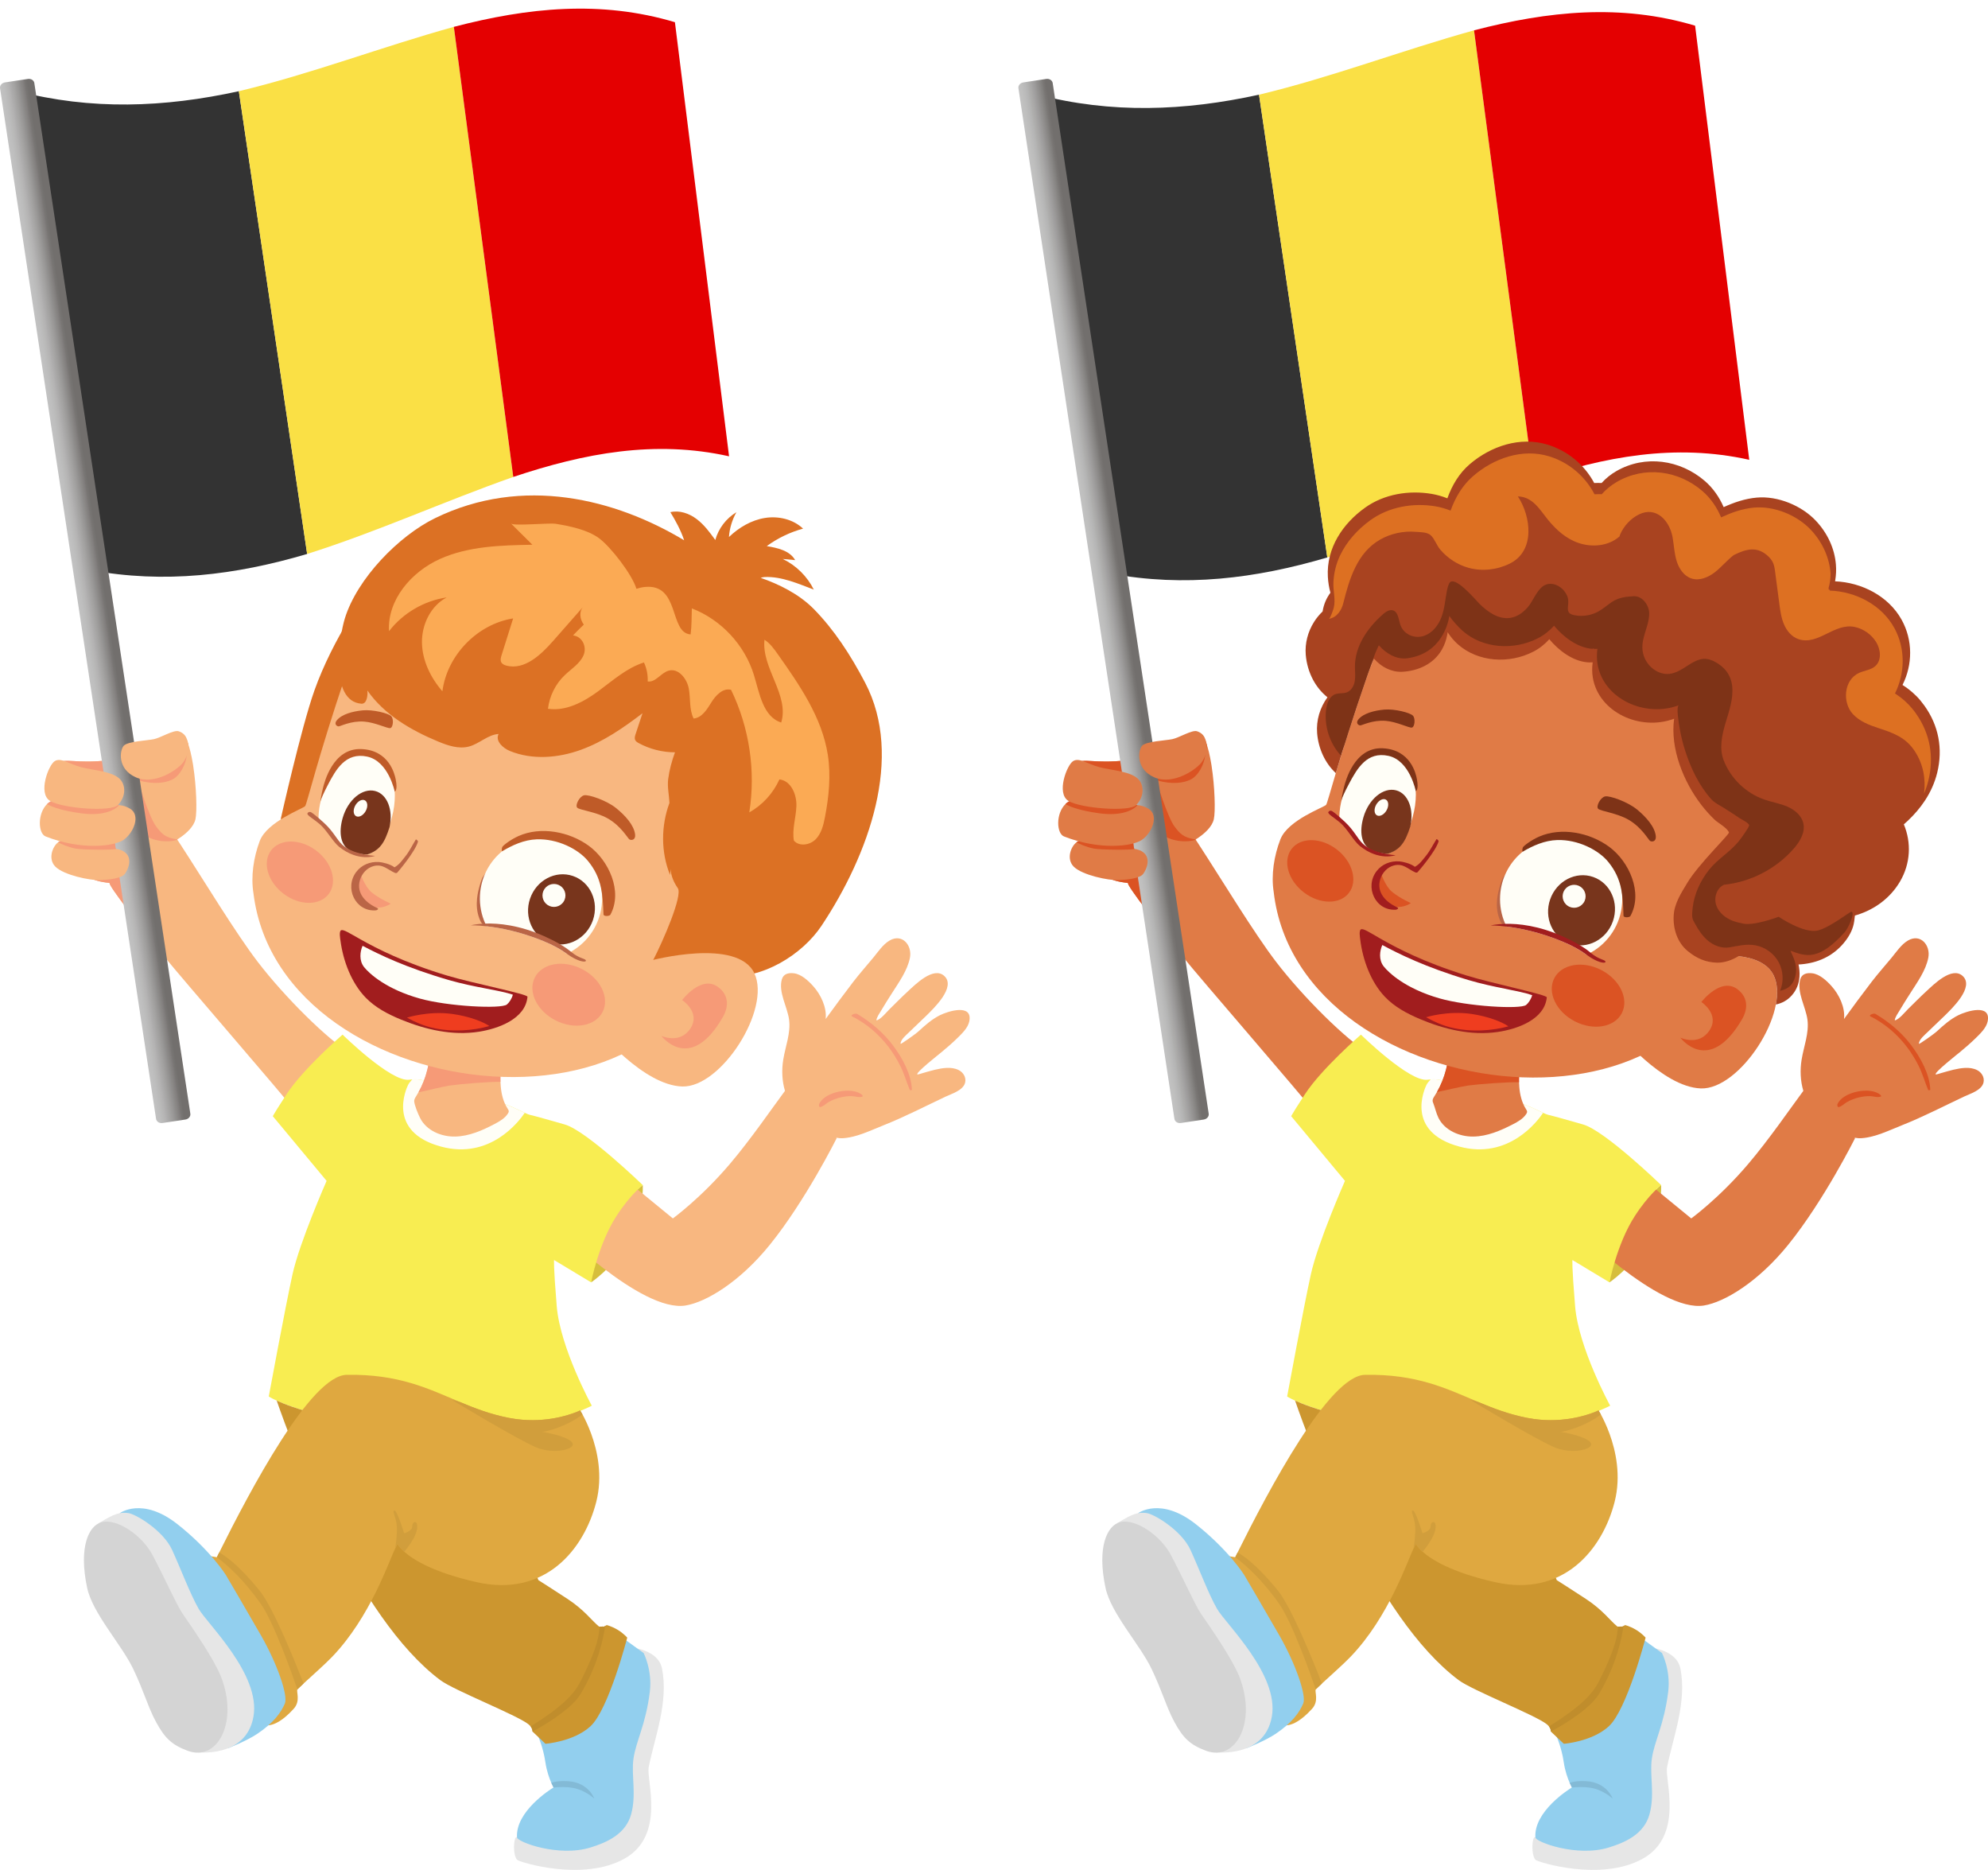 <?xml version="1.0" encoding="UTF-8"?><svg xmlns="http://www.w3.org/2000/svg" xmlns:xlink="http://www.w3.org/1999/xlink" height="3201.1" preserveAspectRatio="xMidYMid meet" version="1.0" viewBox="0.0 -14.8 3404.2 3201.1" width="3404.2" zoomAndPan="magnify"><defs><clipPath id="a"><path d="M 880 2807 L 1137 2807 L 1137 3186.309 L 880 3186.309 Z M 880 2807"/></clipPath><clipPath id="b"><path d="M 0 120 L 327 120 L 327 1908 L 0 1908 Z M 0 120"/></clipPath><clipPath id="c"><path d="M 317.539 1901.75 L 278.199 1907.711 C 272.855 1908.512 267.949 1905.371 267.238 1900.672 L 0.086 136.238 C -0.625 131.539 3.133 127.078 8.477 126.27 L 47.812 120.32 C 53.156 119.512 58.066 122.66 58.777 127.352 L 325.926 1891.781 C 326.637 1896.48 322.883 1900.941 317.539 1901.75 Z M 317.539 1901.75"/></clipPath><clipPath id="d"><path d="M 317.539 1901.754 L 278.199 1907.715 C 272.855 1908.512 267.949 1905.375 267.238 1900.672 L 0.086 136.238 C -0.625 131.555 3.133 127.098 8.477 126.285 L 47.812 120.324 C 53.156 119.516 58.062 122.676 58.773 127.359 L 325.926 1891.781 C 326.637 1896.484 322.883 1900.941 317.539 1901.754"/></clipPath><clipPath id="f"><path d="M 2624 2807 L 2881 2807 L 2881 3186.309 L 2624 3186.309 Z M 2624 2807"/></clipPath><clipPath id="g"><path d="M 1743 120 L 2070 120 L 2070 1908 L 1743 1908 Z M 1743 120"/></clipPath><clipPath id="h"><path d="M 2061.371 1901.75 L 2022.031 1907.711 C 2016.691 1908.512 2011.781 1905.371 2011.07 1900.672 L 1743.922 136.238 C 1743.211 131.539 1746.961 127.078 1752.309 126.27 L 1791.641 120.32 C 1796.988 119.512 1801.891 122.66 1802.609 127.352 L 2069.762 1891.781 C 2070.469 1896.48 2066.711 1900.941 2061.371 1901.75 Z M 2061.371 1901.75"/></clipPath><clipPath id="i"><path d="M 2061.367 1901.754 L 2022.031 1907.715 C 2016.691 1908.512 2011.781 1905.375 2011.066 1900.672 L 1743.918 136.238 C 1743.207 131.555 1746.957 127.098 1752.309 126.285 L 1791.637 120.324 C 1796.988 119.516 1801.887 122.676 1802.605 127.359 L 2069.754 1891.781 C 2070.469 1896.484 2066.707 1900.941 2061.367 1901.754"/></clipPath><clipPath id="k"><path d="M 2692 1591 L 3404.211 1591 L 3404.211 2221 L 2692 2221 Z M 2692 1591"/></clipPath><linearGradient gradientTransform="matrix(58.721 -8.894 7.812 51.586 133.646 1018.46)" gradientUnits="userSpaceOnUse" id="e" x1="-4.469" x2="5.479" xlink:actuate="onLoad" xlink:show="other" xlink:type="simple" xmlns:xlink="http://www.w3.org/1999/xlink" y1="0" y2="0"><stop offset="0" stop-color="#c1c1c1"/><stop offset=".25" stop-color="#c1c1c1"/><stop offset=".375" stop-color="#c1c1c1"/><stop offset=".438" stop-color="#c1c1c1"/><stop offset=".453" stop-color="#c1c1c1"/><stop offset=".457" stop-color="#bfbfbf"/><stop offset=".461" stop-color="#bebebe"/><stop offset=".465" stop-color="#bbb"/><stop offset=".469" stop-color="#b9b9b8"/><stop offset=".473" stop-color="#b6b5b5"/><stop offset=".477" stop-color="#b3b2b2"/><stop offset=".48" stop-color="#afaeae"/><stop offset=".484" stop-color="#abaaaa"/><stop offset=".488" stop-color="#a7a6a5"/><stop offset=".492" stop-color="#a3a2a1"/><stop offset=".496" stop-color="#9e9d9c"/><stop offset=".5" stop-color="#9a9897"/><stop offset=".504" stop-color="#949392"/><stop offset=".508" stop-color="#8f8d8c"/><stop offset=".512" stop-color="#8a8886"/><stop offset=".516" stop-color="#858281"/><stop offset=".52" stop-color="#7f7c7b"/><stop offset=".523" stop-color="#797674"/><stop offset=".527" stop-color="#757371"/><stop offset=".531" stop-color="#726f6d"/><stop offset=".563" stop-color="#726f6d"/><stop offset=".625" stop-color="#726f6d"/><stop offset=".75" stop-color="#726f6d"/><stop offset="1" stop-color="#726f6d"/></linearGradient><linearGradient gradientTransform="matrix(58.721 -8.894 7.812 51.586 1877.48 1018.46)" gradientUnits="userSpaceOnUse" id="j" x1="-4.479" x2="5.479" xlink:actuate="onLoad" xlink:show="other" xlink:type="simple" xmlns:xlink="http://www.w3.org/1999/xlink" y1="0" y2="0"><stop offset="0" stop-color="#c1c1c1"/><stop offset=".25" stop-color="#c1c1c1"/><stop offset=".375" stop-color="#c1c1c1"/><stop offset=".438" stop-color="#c1c1c1"/><stop offset=".453" stop-color="#c1c1c1"/><stop offset=".457" stop-color="#c0c0bf"/><stop offset=".461" stop-color="#bebebe"/><stop offset=".465" stop-color="#bcbcbb"/><stop offset=".469" stop-color="#b9b9b9"/><stop offset=".473" stop-color="#b6b6b6"/><stop offset=".477" stop-color="#b3b3b2"/><stop offset=".48" stop-color="#afafae"/><stop offset=".484" stop-color="#acabaa"/><stop offset=".488" stop-color="#a8a7a6"/><stop offset=".492" stop-color="#a3a2a2"/><stop offset=".496" stop-color="#9f9d9d"/><stop offset=".5" stop-color="#9a9998"/><stop offset=".504" stop-color="#959392"/><stop offset=".508" stop-color="#908e8d"/><stop offset=".512" stop-color="#8b8987"/><stop offset=".516" stop-color="#858381"/><stop offset=".52" stop-color="#7f7d7b"/><stop offset=".523" stop-color="#7a7775"/><stop offset=".527" stop-color="#767371"/><stop offset=".531" stop-color="#726f6d"/><stop offset=".563" stop-color="#726f6d"/><stop offset=".625" stop-color="#726f6d"/><stop offset=".75" stop-color="#726f6d"/><stop offset="1" stop-color="#726f6d"/></linearGradient></defs><g><g><path d="M 525.941 933.539 C 402.941 969.844 281.305 984.828 154.371 961.078 C 112.531 687.684 70.695 414.309 28.855 140.914 C 156.184 174.172 281.199 169.332 409.004 141.328 C 447.98 405.398 486.957 669.469 525.941 933.539" fill="#333"/></g><g><path d="M 878.906 801.719 C 760.363 843.414 645.867 895.676 525.938 933.539 C 486.957 669.473 447.977 405.41 409.004 141.328 C 533.781 111.48 653.629 65.371 777.156 31.168 C 811.078 288.012 844.992 544.855 878.906 801.719" fill="#fae045"/></g><g><path d="M 1248.434 766.359 C 1121.344 737.996 1000.523 761.043 878.906 801.699 C 844.996 544.859 811.078 288 777.156 31.16 C 903.977 -1.816 1028.441 -14.816 1155.723 23.207 C 1186.621 270.918 1217.531 518.648 1248.434 766.359" fill="#e40001"/></g><g clip-path="url(#a)"><path d="M 1091.551 2807.43 C 1091.551 2807.43 1127.941 2813.371 1133.539 2841.141 C 1145.281 2899.34 1120.809 2960.039 1110.82 3010.441 C 1106.48 3032.34 1140.391 3127.352 1069.301 3167.129 C 998.215 3206.918 889.688 3173.078 885.723 3169.219 C 879.633 3163.301 879.305 3144.25 881.367 3135.52 C 883.109 3128.18 885.285 3130.648 885.285 3130.648 L 1013.34 3035.531 L 1091.551 2807.43" fill="#e6e6e6"/></g><g><path d="M 885.297 3130.648 C 885.762 3138.621 956.465 3164.879 1011.051 3148 C 1039.391 3139.238 1071.41 3125.168 1080.77 3091.031 C 1090.129 3056.898 1080.73 3024.641 1084.73 2996.02 C 1088.941 2966.059 1105.969 2937.25 1112.77 2881.172 C 1117.238 2844.281 1102.109 2815.059 1102.109 2815.059 L 1063.059 2786.828 L 1047.52 2791.84 C 1047.52 2791.84 1038.301 2857.059 1011.84 2895.52 C 985.391 2933.98 921.508 2957.359 921.508 2957.359 C 921.508 2957.359 930.348 2977.551 933.809 3001.531 C 936.07 3017.109 940.727 3029.738 944.07 3037.328 C 946.289 3042.34 947.914 3045.16 947.914 3045.16 C 947.914 3045.16 947.781 3045.23 947.531 3045.41 L 947.508 3045.422 C 942.031 3048.781 882.672 3086.289 885.297 3130.648" fill="#92cfee"/></g><g><path d="M 1017.738 3064.379 C 1017.738 3064.379 1002.109 3049.559 981.031 3045.969 C 974.602 3044.871 968.348 3044.488 962.754 3044.488 C 956.688 3044.488 951.402 3044.941 947.531 3045.41 C 947.781 3045.23 947.914 3045.16 947.914 3045.16 C 947.914 3045.16 946.289 3042.34 944.07 3037.328 C 948.684 3035.578 955.445 3034.23 965.312 3034.23 C 967.629 3034.23 970.113 3034.309 972.781 3034.469 C 1008.031 3036.609 1017.738 3064.379 1017.738 3064.379" fill="#83bad6"/></g><g><path d="M 1012.262 2180.531 C 1012.262 2180.531 1011.23 2153.309 1041.219 2093.641 C 1071.199 2033.98 1100.672 2013.98 1100.672 2013.98 C 1100.672 2013.98 1103.219 2067.648 1075.898 2111.98 C 1048.578 2156.301 1012.262 2180.531 1012.262 2180.531" fill="#d6be3c"/></g><g><path d="M 655.797 1825.418 C 610.371 1856.617 564.945 1887.805 519.512 1919.016 C 517.664 1920.301 515.66 1921.609 513.414 1921.648 C 504.953 1921.84 504.676 1906.277 496.383 1904.508 C 503.27 1898.512 503.148 1887.312 498.781 1879.281 C 494.422 1871.277 307.934 1656.031 283.035 1624.844 C 273.168 1612.453 249.539 1582.84 228.293 1555.176 C 225.004 1550.898 221.762 1546.668 218.633 1542.531 C 200.703 1518.867 186.586 1499.098 187.609 1496.719 C 170.508 1495.047 159.949 1491.562 151.84 1486.719 C 142.117 1480.914 135.906 1473.141 126.133 1464.223 C 97.227 1437.793 90.297 1333.129 91.258 1320.797 C 92.238 1308.441 92.402 1294.418 104.629 1289.176 C 116.855 1283.926 142.457 1294.875 207.781 1283.551 C 251.031 1276.066 289.699 1227.344 311.086 1240.562 C 314.891 1242.918 318.254 1248.387 321.172 1255.898 C 324.906 1265.512 327.918 1278.469 330.258 1292.578 C 330.438 1293.66 330.613 1294.742 330.785 1295.859 C 336.438 1332.238 337.633 1375.012 334.66 1387.785 C 331.684 1400.562 319.305 1411.5 309.395 1418.469 C 307.367 1419.91 305.434 1421.16 303.723 1422.23 C 303.633 1422.277 303.539 1422.34 303.461 1422.398 C 304.41 1423.828 305.352 1425.27 306.32 1426.75 C 307.23 1428.133 308.16 1429.551 309.094 1430.98 C 349.145 1492.465 403.203 1582.023 441.219 1631.707 C 487.035 1691.559 561.602 1765.625 600.574 1788.57 C 619.695 1799.832 640.051 1809.77 655.797 1825.418" fill="#f8b780"/></g><g><path d="M 239.551 1409.574 L 218.633 1542.531 C 200.703 1518.867 186.586 1499.098 187.609 1496.719 C 170.508 1495.047 159.949 1491.562 151.84 1486.719 C 142.117 1480.914 135.906 1473.141 126.133 1464.223 C 97.227 1437.793 90.297 1333.129 91.258 1320.797 C 92.238 1308.441 92.402 1294.418 104.629 1289.176 C 116.855 1283.926 142.457 1294.875 207.781 1283.551 C 251.031 1276.066 289.699 1227.344 311.086 1240.562 C 314.891 1242.918 318.254 1248.387 321.172 1255.898 C 324.906 1265.512 321.336 1263.352 319.969 1277.578 C 318.477 1293.094 308.469 1313.84 293.633 1320.398 C 267.781 1331.84 235.949 1320.605 235.949 1320.605 C 235.949 1320.605 255.223 1384.41 267.672 1400.5 C 276.898 1412.422 282.473 1419.25 303.723 1422.23 C 303.633 1422.277 303.539 1422.34 303.461 1422.398 C 304.41 1423.828 268.539 1433.262 239.551 1409.574" fill="#f69a77"/></g><g clip-path="url(#b)"><g clip-path="url(#c)"><g clip-path="url(#d)"><path d="M -264.832 159.625 L 7.324 1956.871 L 591.465 1868.398 L 319.312 71.152 Z M -264.832 159.625" fill="url(#e)"/></g></g></g><g><path d="M 305.844 1237.047 C 297.441 1234.305 275.137 1248.184 263.617 1250.578 C 252.102 1252.984 219.02 1254.289 211.988 1261.715 C 204.957 1269.141 200.277 1301.977 232.934 1316.047 C 265.59 1330.121 305.859 1301.738 314.062 1289.797 C 320.555 1280.375 327.242 1264.863 318.699 1247.453 C 316.445 1242.867 312.184 1239.117 305.844 1237.047" fill="#f8b780"/></g><g><path d="M 213.723 1481.305 C 207.996 1489.066 186.645 1491.211 170.688 1491.891 C 154.715 1492.551 109.352 1483.512 94.699 1468.734 C 82.164 1456.102 89.328 1435.031 99.477 1427.16 C 101.199 1425.816 103.004 1424.867 104.797 1424.391 C 115.293 1421.605 122.688 1427.82 146.59 1433.656 C 149.301 1434.328 152.086 1434.836 154.891 1435.215 C 176.719 1438.289 200.328 1434.438 213.266 1443.789 C 227.84 1454.336 219.449 1473.543 213.723 1481.305" fill="#f8b780"/></g><g><path d="M 199.305 1438.441 C 193.816 1440.684 140.211 1439.988 129.527 1437.953 C 116.078 1435.398 104.141 1429.629 99.477 1427.16 C 101.199 1425.816 103.004 1424.867 104.797 1424.391 C 115.293 1421.605 171.926 1421.684 195.828 1427.52 C 198.539 1428.188 196.5 1438.051 199.305 1438.441" fill="#f69a77"/></g><g><path d="M 211.645 1422.926 C 194.676 1434.602 137.984 1440.746 78.102 1417.117 C 65.266 1412.066 63.738 1378.098 80.625 1361.676 C 82.266 1360.074 84.074 1358.641 86.074 1357.426 C 86.316 1357.277 86.555 1357.141 86.789 1357.031 L 86.801 1357.031 C 102.562 1347.996 121.152 1358.633 156.48 1362.512 C 177.574 1364.836 190.102 1362.961 200.727 1363.312 C 202.402 1363.391 204.035 1363.492 205.66 1363.695 C 211.176 1364.348 216.449 1365.949 222.531 1369.535 C 241.602 1380.781 228.609 1411.254 211.645 1422.926" fill="#f8b780"/></g><g><path d="M 204.035 1363.492 C 196.23 1372.914 174.918 1382.266 139.953 1377.676 C 99.551 1372.375 84.094 1363.91 80.625 1361.672 C 82.266 1360.078 84.074 1358.652 86.074 1357.43 C 86.316 1357.285 86.555 1357.148 86.789 1357.023 L 86.801 1357.023 C 94.059 1359.934 132.836 1362.953 163.68 1358.316 C 178.77 1356.047 193.238 1365.684 200.723 1363.312 C 202.402 1363.391 202.41 1363.301 204.035 1363.492" fill="#f69a77"/></g><g><path d="M 206.723 1320.5 C 194.273 1305.496 160.91 1304.293 139.387 1298.695 C 117.867 1293.098 104.355 1281.539 93.711 1288.191 C 83.066 1294.84 64.617 1343.16 85.555 1356.188 C 106.492 1369.23 190.277 1375.504 201.82 1363.398 C 216.766 1347.742 214.152 1329.453 206.723 1320.5" fill="#f8b780"/></g><g><path d="M 1152.184 2071.059 C 1152.184 2071.059 1199.961 2036.457 1249.66 1977.988 C 1285.938 1935.312 1323.227 1880.766 1344.164 1852.676 C 1339.082 1835.625 1338.336 1817.074 1341.219 1799.234 C 1344.859 1776.656 1354.25 1753.801 1351.207 1730.758 C 1348.344 1709.098 1332.539 1683.594 1338.855 1661.719 C 1341.555 1652.375 1350.008 1650.238 1359.422 1651.383 C 1372.273 1652.949 1384.293 1664.266 1392.555 1673.465 C 1405.301 1687.664 1416.062 1709.59 1413.816 1729.664 C 1429.371 1708.238 1445.074 1686.895 1461.184 1665.93 C 1472.121 1651.703 1484.039 1638.402 1495.438 1624.562 C 1503.605 1614.668 1511.957 1601.91 1523.344 1595.285 C 1544.965 1582.684 1562.145 1603.605 1558.191 1624.512 C 1554.012 1646.602 1539.016 1667.074 1527.219 1685.68 C 1520.984 1695.512 1514.656 1705.305 1508.777 1715.363 C 1507.031 1718.371 1500.652 1727.414 1500.754 1731.996 C 1507.836 1730.871 1518.766 1717.195 1523.363 1712.707 C 1533.82 1702.504 1544.012 1692.059 1554.785 1682.172 C 1567.215 1670.785 1598.402 1639.117 1616.926 1655.945 C 1637.75 1674.855 1598.559 1711.754 1586.086 1724.113 C 1576.59 1733.539 1566.625 1742.473 1557.129 1751.898 C 1552.723 1756.254 1541.633 1765.062 1542.172 1772.199 C 1542.254 1773.301 1567.105 1756.047 1573.055 1750.578 C 1584.391 1740.141 1595.5 1730.238 1609.371 1723.246 C 1622.918 1716.418 1666.188 1702.605 1659.746 1733.816 C 1657.445 1744.906 1647.234 1754.574 1639.457 1762.242 C 1630.645 1770.93 1621.188 1778.957 1611.672 1786.867 C 1608.566 1789.441 1567.852 1821.48 1570.887 1824.332 C 1571.02 1824.473 1571.082 1824.605 1571.09 1824.75 C 1574.18 1824.199 1577.664 1822.922 1579.789 1822.336 C 1586.895 1820.375 1593.906 1818.145 1601.113 1816.48 C 1613.922 1813.559 1628.938 1810.949 1641.305 1816.918 C 1649.227 1820.723 1654.809 1829.371 1652.691 1838.387 C 1649.543 1851.809 1630.176 1857.359 1619.531 1862.387 C 1584.125 1879.09 1549.031 1897.273 1512.633 1911.73 C 1491.215 1920.223 1467.543 1932.008 1444.309 1933.676 C 1440.105 1933.98 1436.008 1933.688 1432 1932.918 C 1432.387 1933.555 1432.602 1933.898 1432.602 1933.898 C 1432.602 1933.898 1379.348 2040.609 1318.238 2116.16 C 1266.477 2180.168 1209.016 2214.355 1174.078 2220.117 C 1097.895 2232.668 948.324 2082.199 948.324 2082.199 L 991.551 1939.473 L 1152.184 2071.059" fill="#f8b780"/></g><g><path d="M 1529.441 1775.32 C 1512.68 1752.91 1491.75 1735.309 1467.82 1721 C 1464.621 1719.09 1455.148 1723.238 1459.031 1725.16 C 1483.621 1737.309 1505.012 1755.82 1521.602 1777.602 C 1529.25 1787.641 1535.891 1798.469 1541.539 1809.762 C 1548.27 1823.23 1552.199 1837.352 1557.922 1851.148 C 1558.289 1852.039 1561.578 1851.559 1561.539 1850.57 C 1560.441 1824.012 1545.02 1796.141 1529.441 1775.32" fill="#f69a77"/></g><g><path d="M 1476.699 1860.059 C 1460.078 1844.25 1411.059 1854.238 1402.461 1875.762 C 1402.078 1876.711 1402.578 1880.719 1404.16 1880.48 C 1409.66 1879.648 1413.52 1875.09 1418.219 1872.27 C 1424.641 1868.43 1431.711 1865.789 1438.949 1863.988 C 1445.32 1862.398 1451.871 1861.59 1458.441 1861.699 C 1464.34 1861.801 1471.559 1864.68 1477.039 1862.379 C 1477.672 1862.121 1477.02 1860.371 1476.699 1860.059" fill="#f69a77"/></g><g><path d="M 500.855 2166.809 C 488.652 2222.102 460.234 2375.879 460.234 2375.879 C 460.234 2375.879 514.586 2412.781 703.906 2434.43 C 893.227 2456.07 1013.379 2391.648 1013.379 2391.648 C 1013.379 2391.648 959.293 2293.012 953.348 2221.48 C 947.426 2149.941 948.785 2142.289 948.785 2142.289 L 1012.262 2180.52 C 1012.262 2180.52 1024.559 2115.02 1055.559 2067.031 C 1079.621 2029.801 1100.672 2013.98 1100.672 2013.98 C 1100.672 2013.98 1004.328 1920.801 967.066 1910.23 C 942.496 1903.27 916.469 1895.719 907.387 1893.77 C 905.379 1893.34 902.434 1892.059 898.598 1890.27 C 885.027 1883.922 860.137 1870.91 825.172 1864.289 C 780.309 1855.82 737.926 1844.609 737.926 1844.609 C 737.926 1844.609 732.469 1831.172 705.945 1833.07 C 704.266 1833.211 702.496 1833.391 700.641 1833.641 C 669.535 1837.871 586.598 1756.41 586.598 1756.41 C 586.598 1756.41 519.141 1814.719 490.562 1858.629 C 461.98 1902.52 467.461 1896.41 467.461 1896.41 L 559.277 2006.77 C 559.277 2006.77 513.055 2111.52 500.855 2166.809" fill="#f8ed51"/></g><g><path d="M 473.816 2382.969 C 501.133 2461.762 609.715 2753.738 754.129 2861.602 C 777.312 2878.922 884.734 2921.09 904.695 2936.871 C 906.352 2938.191 907.648 2939.5 908.621 2940.77 C 912.301 2945.539 911.824 2949.52 911.824 2949.52 L 934.031 2970.43 C 934.031 2970.43 982.121 2966.949 1011.012 2940.551 C 1042.211 2912.031 1074.059 2788.73 1074.059 2788.73 C 1074.059 2788.73 1067.551 2781.102 1057.172 2775.02 C 1046.629 2768.82 1038.91 2767.211 1038.91 2767.211 L 1036.141 2768.77 L 1033.922 2770.039 C 1033.262 2769.602 1031.621 2769.719 1029.941 2769.828 C 1028.871 2769.898 1027.781 2769.98 1026.922 2769.91 C 1026.309 2769.91 1025.828 2769.789 1025.539 2769.539 C 1012.57 2758.871 1000.969 2741.621 971.84 2722.449 C 948.949 2707.352 921.93 2690.301 921.93 2690.301 C 921.93 2690.301 892.32 2622.82 879.355 2542.43 C 873.02 2503.078 875.039 2462.551 878.766 2431.422 C 830.988 2438.891 771.906 2442.211 703.902 2434.441 C 565.891 2418.66 499.609 2394.77 473.816 2382.969" fill="#cc962f"/></g><g><path d="M 407.508 2768.262 C 465.887 2890.352 447.684 2936.25 447.684 2936.25 C 447.684 2936.25 465.996 2951.148 502.953 2910.488 C 515.172 2897.039 506.961 2881.051 509.297 2877.359 C 509.434 2877.16 509.609 2876.949 509.812 2876.738 C 512.93 2873.711 516.32 2870.531 519.867 2867.238 C 536.273 2852.039 556.02 2834.809 568.859 2821.449 C 634.668 2752.91 666.379 2656.68 676.727 2636.09 L 676.746 2636.039 C 679.383 2630.828 680.598 2628 680.598 2628 C 680.598 2628 681.789 2630.621 685.59 2634.949 C 687.273 2636.879 689.48 2639.148 692.328 2641.719 C 707.809 2655.469 742.277 2677.02 815.973 2693.691 C 933.734 2720.32 1000.379 2637.469 1021.059 2556.121 C 1032.309 2511.77 1023.102 2469.309 1012.379 2439.852 C 1006.961 2424.961 1001.16 2413.398 997.445 2406.59 C 995.004 2402.148 993.453 2399.719 993.453 2399.719 C 993.453 2399.719 940.695 2426.129 871.398 2412.52 C 839.07 2406.18 812.281 2395.762 786.117 2384.73 C 732.992 2362.309 682.492 2337.328 593.676 2338.789 C 532.238 2339.789 428.465 2536.238 375.336 2643 C 373.965 2645.738 372.613 2648.441 371.328 2651.07 L 357.242 2648.789 L 336.582 2676.121 C 336.582 2676.121 397.059 2746.41 407.508 2768.262" fill="#dfa840"/></g><g><path d="M 911.828 2949.512 C 911.828 2949.512 912.301 2945.531 908.629 2940.77 C 962.34 2907.051 982.852 2885.879 994.281 2863.199 C 1026.41 2799.488 1024.801 2783.75 1026.922 2769.922 C 1027.148 2769.93 1027.41 2769.941 1027.68 2769.941 C 1028.371 2769.941 1029.141 2769.891 1029.91 2769.84 C 1030.68 2769.781 1031.441 2769.73 1032.102 2769.73 C 1032.898 2769.73 1033.559 2769.809 1033.91 2770.051 L 1036.148 2768.781 C 1034.059 2785.109 1025.488 2833.238 994.086 2885.391 C 975.27 2916.648 911.828 2949.512 911.828 2949.512" fill="#c08d2c"/></g><g><path d="M 509.297 2877.359 C 501 2853.262 469.094 2763.172 447.008 2731.52 C 417.754 2689.609 389.301 2664.441 371.328 2651.07 C 372.613 2648.441 373.965 2645.738 375.336 2643 C 383.934 2647.48 407.695 2662.781 444.812 2708.66 C 468.25 2737.609 506.562 2833.16 519.867 2867.238 C 516.32 2870.531 512.93 2873.711 509.812 2876.738 C 509.609 2876.949 509.434 2877.16 509.297 2877.359" fill="#d19e3c"/></g><g><path d="M 692.324 2641.73 C 689.477 2639.148 687.27 2636.891 685.586 2634.949 C 681.82 2630.66 680.617 2628.051 680.594 2628 C 680.598 2628 680.598 2628 680.598 2628 C 680.598 2628 681.789 2630.621 685.59 2634.949 C 687.273 2636.879 689.48 2639.148 692.328 2641.719 C 692.328 2641.73 692.328 2641.73 692.324 2641.73" fill="#c08d2c"/></g><g><path d="M 692.328 2641.719 C 689.48 2639.148 687.273 2636.879 685.59 2634.949 C 681.789 2630.621 680.598 2628 680.598 2628 C 680.598 2628 680.598 2628 680.594 2628 C 680.594 2628 679.383 2630.828 676.746 2636.039 C 677.855 2628.762 680.477 2609.629 679.434 2597.34 C 678.129 2581.91 670.867 2571.691 675.402 2571 C 675.441 2570.988 675.48 2570.988 675.52 2570.988 C 680.121 2570.988 692.016 2610.051 692.016 2610.051 C 692.016 2610.051 706.121 2606.648 706.008 2597.66 C 705.957 2593.539 708.348 2590.82 710.609 2590.82 C 713.297 2590.82 715.801 2594.648 713.816 2604.512 C 711.34 2616.961 699.508 2632.91 692.328 2641.73" fill="#d19e3c"/></g><g><path d="M 949.805 2469.07 C 940.059 2469.07 929.262 2467.441 919.363 2463.461 C 889.051 2451.289 777.316 2383.781 774.09 2381.82 C 774.637 2381.949 778.965 2383.051 786.117 2384.738 C 812.277 2395.762 839.07 2406.18 871.395 2412.52 C 885.59 2415.309 899.098 2416.422 911.594 2416.422 C 960.098 2416.422 993.449 2399.719 993.449 2399.719 C 993.449 2399.719 995.004 2402.148 997.441 2406.59 C 973.461 2425.73 936.469 2436.309 928.621 2436.309 C 928.332 2436.309 928.082 2436.289 927.875 2436.27 C 933.949 2437.262 969.703 2443.441 979.172 2454.012 C 986.184 2461.84 970.324 2469.07 949.805 2469.07" fill="#d19e3c"/></g><g><path d="M 205.055 2575.66 C 205.055 2575.66 243.602 2546.961 303.945 2594.57 C 360.246 2638.988 386.664 2681.301 386.664 2681.301 C 386.664 2681.301 422.953 2743.012 447.258 2785.5 C 474.438 2833.02 493.578 2887.75 487.816 2901.441 C 481.062 2917.488 468.051 2934.809 441.066 2953.051 C 422.539 2965.57 390.41 2978.102 390.41 2978.102 L 205.055 2575.66" fill="#92cfee"/></g><g><path d="M 168.684 2593.148 C 196.68 2575.719 205.789 2573.77 219.516 2575.43 C 232.07 2576.961 279.344 2604.871 294.781 2638.68 C 310.004 2672.039 325.539 2713.801 340.203 2739.441 C 354.867 2765.078 446.672 2851.672 434.047 2923.789 C 421.422 2995.91 336.828 2984.828 336.828 2984.828 L 168.684 2593.148" fill="#e6e6e6"/></g><g><path d="M 312.219 2747.031 C 303.297 2734.07 282.863 2688.449 261.137 2647.16 C 244.176 2614.93 200.93 2583.559 173.34 2591.301 C 152.32 2597.191 134.234 2632.98 149.219 2703.398 C 158.562 2747.309 208.113 2800.43 228.137 2842.328 C 246.578 2880.922 253.484 2907.84 267.242 2933.199 C 282.207 2960.789 294.137 2972.191 321.062 2982.301 C 372.738 3001.691 408.996 2932.949 378.258 2855.238 C 366.379 2825.219 329.996 2772.852 312.219 2747.031" fill="#d4d4d4"/></g><g><path d="M 755.516 1948.172 C 839.137 1970.52 888.5 1905.289 898.598 1890.27 C 885.027 1883.922 860.137 1870.91 825.172 1864.289 C 780.309 1855.82 737.93 1844.609 737.93 1844.609 C 737.93 1844.609 732.469 1831.172 705.945 1833.07 C 703.277 1835.922 700.234 1839.52 698.82 1842.449 C 695.984 1848.25 661.207 1922.949 755.516 1948.172" fill="#fffef7"/></g><g><path d="M 871.168 1887.551 C 871.223 1888.961 870.52 1890.289 869.754 1891.48 C 864.527 1899.691 855.676 1904.781 847.062 1909.32 C 825.934 1920.449 803.32 1930.379 779.445 1930.91 C 755.566 1931.43 730.109 1920.57 719.41 1899.219 C 715.477 1891.371 709.93 1877.609 709.277 1870.801 C 708.98 1867.73 710.699 1864.879 712.352 1862.27 C 713.816 1859.961 715.227 1857.609 716.547 1855.211 C 723.387 1843.031 728.539 1829.891 731.824 1816.309 C 735.816 1799.852 733.867 1794.949 752.633 1794.828 C 761.945 1794.762 858.094 1799.621 857.641 1807.539 C 857.621 1807.961 857.59 1808.359 857.574 1808.762 C 857.137 1816.711 856.758 1824.84 856.875 1832.91 C 856.895 1834.34 856.93 1835.77 856.98 1837.211 C 857.09 1839.969 857.258 1842.711 857.504 1845.441 C 858.738 1858.98 862.008 1871.988 869.359 1883.34 C 870.191 1884.648 871.113 1886 871.168 1887.551" fill="#f8b780"/></g><g><path d="M 856.98 1837.211 C 837.805 1836.871 787.258 1841.039 770.18 1843.551 C 758.5 1845.262 730.398 1852.43 716.547 1855.211 C 723.387 1843.031 728.539 1829.891 731.824 1816.309 C 735.816 1799.852 733.867 1794.949 752.633 1794.828 C 761.945 1794.762 858.094 1799.621 857.641 1807.539 C 857.621 1807.961 857.59 1808.359 857.574 1808.762 C 857.137 1816.711 856.758 1824.84 856.875 1832.91 C 856.812 1834.238 856.836 1835.66 856.98 1837.211" fill="#f69a77"/></g><g><path d="M 480.754 1387.078 C 480.754 1387.078 515.777 1231.043 538.25 1167.637 C 570.57 1076.469 628.793 997.676 628.793 997.676 L 688.801 1083.746 L 516.668 1412.684 L 480.754 1387.078" fill="#dc7124"/></g><g><path d="M 522.551 1365.199 C 519.18 1369.438 457.359 1391.621 444.801 1424.875 C 434.184 1452.992 429.254 1485.852 434.094 1514.992 C 480.445 1890.98 1217.52 1967.41 1227.949 1533.832 C 1226.07 1401.414 1231.84 1215.27 1194.82 1159.738 C 1122.793 1051.691 925.742 972.102 750.977 1000.289 C 661.52 1014.715 613.824 1076.266 592.387 1139.66 C 543.426 1284.496 525.758 1361.164 522.551 1365.199" fill="#f8b780"/></g><g><path d="M 831.805 1478.414 C 828.449 1494.633 825.691 1510.988 824.512 1527.512 C 823.461 1542.266 827.598 1554.828 833.895 1568.031 C 832.012 1567.934 829.805 1568.145 827.977 1567.715 C 824.113 1566.781 821.887 1560.383 820.469 1556.566 C 816.547 1545.996 815.746 1534.449 816.922 1523.238 C 817.789 1514.949 819.715 1506.797 822.129 1498.832 C 823.234 1495.188 824.32 1491.52 825.965 1488.082 C 827.312 1485.254 831.215 1481.285 831.805 1478.414" fill="#ba6546"/></g><g><path d="M 1030.887 1528.688 C 1028.945 1565.871 1007.816 1597.492 977.598 1614.48 C 975.363 1615.75 973.074 1616.926 970.727 1618.023 C 959.922 1610.406 946.543 1602.816 929.938 1596.035 C 890.289 1579.863 855.691 1573.43 833.242 1570.91 C 832.449 1569.391 831.711 1567.848 831.016 1566.293 C 824.336 1551.543 820.996 1535.031 821.898 1517.762 C 824.918 1460.035 874.16 1415.707 931.863 1418.727 C 989.578 1421.746 1033.906 1470.977 1030.887 1528.688" fill="#fffef7"/></g><g><path d="M 1015.355 1560.297 C 1026.094 1528.691 1010.684 1494.887 980.941 1484.777 C 951.195 1474.664 918.375 1492.074 907.637 1523.672 C 896.891 1555.27 912.297 1589.082 942.039 1599.195 C 971.785 1609.305 1004.605 1591.887 1015.355 1560.297" fill="#78351c"/></g><g><path d="M 964.855 1529.156 C 970.953 1520.188 968.617 1507.957 959.637 1501.859 C 950.656 1495.773 938.43 1498.105 932.332 1507.078 C 926.238 1516.07 928.574 1528.297 937.555 1534.395 C 946.535 1540.484 958.758 1538.141 964.855 1529.156" fill="#fffef7"/></g><g><path d="M 859.75 1442.559 C 877.641 1431.945 897.34 1422.871 919.059 1422.07 C 954.164 1420.777 989.922 1438.293 1007.098 1459.43 C 1030.547 1488.281 1032.145 1515.566 1033.426 1550.609 C 1033.566 1554.438 1043.785 1553.746 1045.195 1551.137 C 1067.035 1510.996 1042.047 1457.676 1008.047 1433.012 C 974.758 1408.848 925.992 1399.488 887.938 1416.426 C 873.508 1422.848 860.953 1433.043 860.133 1435.203 C 858.328 1439.949 859.75 1442.559 859.75 1442.559" fill="#bf5b28"/></g><g><path d="M 1003.191 1630.129 C 1002.789 1633.102 988.965 1631.371 970.73 1618.02 C 960.062 1610.211 946.547 1602.809 929.941 1596.031 C 890.289 1579.859 855.695 1573.43 833.242 1570.898 C 816.242 1568.969 806.203 1569.289 806.203 1569.289 C 806.203 1569.289 815.223 1566.82 831.02 1566.289 C 853.211 1565.559 888.805 1568.629 931.566 1587.77 C 950.711 1596.34 966.219 1605 977.602 1614.48 C 993.215 1627.48 1003.77 1625.789 1003.191 1630.129" fill="#ba6546"/></g><g><path d="M 1087.562 1413.875 C 1088.664 1423.656 1080.773 1424.098 1077.824 1422.223 C 1074.875 1420.348 1063.473 1399.039 1040.145 1385.992 C 1020.453 1374.977 992.797 1372.039 988.527 1367.996 C 984.254 1363.941 992.211 1348.52 1000.125 1346.703 C 1008.043 1344.883 1038.805 1355.613 1054.773 1368.426 C 1070.754 1381.238 1085.785 1398.059 1087.562 1413.875" fill="#bf5b28"/></g><g><path d="M 671.105 1384.09 C 669.82 1388.863 668.57 1393.328 667.332 1397.473 C 658.832 1425.934 650.57 1440.188 628.84 1447.902 C 628.84 1447.902 616.676 1448.457 601.992 1444.027 C 595.902 1442.191 587.793 1436.781 582.641 1431.41 C 572.992 1421.34 566.117 1412.41 554.922 1400.477 C 552.109 1397.473 548.773 1394.812 545.406 1392.406 C 545.32 1390.121 545.309 1387.824 545.363 1385.48 C 545.566 1374.551 547.184 1363.039 550.324 1351.414 C 564.156 1300.312 602.402 1266.188 635.754 1275.211 C 669.105 1284.223 684.93 1332.977 671.105 1384.09" fill="#fffef7"/></g><g><path d="M 667.039 1401.184 C 658.691 1427.723 650.512 1440.973 628.832 1448.066 C 628.832 1448.066 613.461 1448.281 599.812 1441.371 C 583.566 1433.168 579.461 1411.219 586.75 1385.613 C 595.605 1354.426 620.5 1333.719 642.34 1339.344 C 663.055 1344.684 673.586 1371.793 667.039 1401.184" fill="#78351c"/></g><g><path d="M 675.902 1340.387 C 675.902 1340.387 665.285 1288.125 628.633 1280.43 C 591.98 1272.723 575.379 1302.016 561.125 1329.508 C 546.875 1357 548.016 1360.926 548.016 1360.926 C 548.016 1360.926 550.105 1345.098 553.238 1333.457 C 555.32 1325.68 569.613 1265.535 618.762 1267.539 C 666.539 1269.469 675.836 1310.703 677.594 1319.422 C 681.504 1338.867 675.902 1340.387 675.902 1340.387" fill="#bf5b28"/></g><g><path d="M 642.238 1450.379 C 642.238 1450.379 613.93 1461.223 580.953 1435.066 C 570.027 1426.402 559.555 1406.254 546.875 1395.512 C 537.449 1387.516 524.844 1380.629 526.477 1377.629 C 528.656 1373.637 532.684 1375.691 532.684 1375.691 C 532.684 1375.691 536.602 1378.008 545.367 1385.492 C 548.203 1387.902 551.539 1390.852 555.406 1394.453 C 571.258 1409.168 576.363 1422.043 585.918 1431.129 C 604.293 1448.602 642.238 1450.379 642.238 1450.379" fill="#ba6546"/></g><g><path d="M 626.086 1373.875 C 630.305 1366.438 629.785 1358.172 624.926 1355.414 C 620.066 1352.656 612.707 1356.473 608.488 1363.918 C 604.27 1371.355 604.789 1379.621 609.648 1382.379 C 614.508 1385.137 621.867 1381.332 626.086 1373.875" fill="#fffef7"/></g><g><path d="M 576.742 1218.305 C 571.422 1224.73 576.816 1228.703 579.781 1228.738 C 582.746 1228.777 600.707 1218.953 623.301 1220.5 C 642.371 1221.828 663.344 1232.566 668.25 1231.676 C 673.16 1230.773 674.664 1216.16 669.891 1211.199 C 665.117 1206.238 638.336 1199.586 621.066 1201.266 C 603.797 1202.949 585.336 1207.91 576.742 1218.305" fill="#bf5b28"/></g><g><path d="M 616.844 1479.652 C 616.844 1479.652 624.648 1503.473 636.801 1513.23 C 650.367 1524.109 669.16 1532.172 669.16 1532.172 C 669.16 1532.172 641.316 1552.754 616.074 1522.254 C 597.754 1500.121 616.844 1479.652 616.844 1479.652" fill="#f69a77"/></g><g><path d="M 715.727 1425.934 C 716.008 1424.816 712.609 1421.426 711.949 1422.512 C 705.777 1432.57 700.996 1442.867 693.453 1452.07 C 688.223 1458.445 684.004 1465.191 675.496 1469.988 C 668.258 1464.281 654.609 1461.285 648.82 1460.906 C 633.828 1459.93 619.219 1465.789 610.035 1477.871 C 589.363 1505.082 608.293 1546.148 643.508 1543.691 C 645.574 1543.539 649.555 1541.211 645.938 1539.621 C 626.68 1531.133 609.531 1514.664 616.418 1491.645 C 619.754 1480.504 628.441 1470.777 639.883 1467.836 C 655.684 1463.785 663.672 1474.113 676.578 1479.648 C 677.215 1479.918 678.938 1480.102 680.098 1479.215 C 681.008 1478.543 711.523 1442.41 715.727 1425.934" fill="#ba6546"/></g><g><path d="M 903.246 1691.559 C 899.836 1729.91 852.367 1746.379 820.137 1751.441 C 774.844 1758.539 728.512 1747.871 686.676 1730.648 C 664.555 1721.551 642.805 1710.219 626.148 1693.051 C 601.688 1667.828 587.59 1630.172 583.062 1595.781 C 582.688 1592.949 580.035 1579.109 584.34 1577.629 C 588.539 1576.199 598.602 1582.82 617.598 1593.461 C 644.98 1608.809 691.062 1632.891 765.512 1655.27 C 809.77 1668.559 903.656 1686.941 903.246 1691.559" fill="#a11d1e"/></g><g><path d="M 837.953 1741.691 C 810.242 1749.621 773.824 1752.629 739.473 1744.461 C 725.309 1741.09 710.723 1735.078 696.871 1727.352 C 696.871 1727.352 733.504 1715.371 774.645 1721.031 C 803.523 1725 827.004 1734.32 837.953 1741.691" fill="#ef3d1f"/></g><g><path d="M 867.926 1704.879 C 858.285 1712.691 767.672 1708.25 719.035 1694.691 C 661.328 1678.621 632.523 1652.012 623.637 1641.039 C 614.484 1629.738 616.496 1614.371 620.859 1604.32 C 648.227 1618.75 694.281 1641.449 768.684 1662.988 C 812.914 1675.781 855.035 1680.121 878.199 1688.02 C 876.305 1695.238 871.832 1701.719 867.926 1704.879" fill="#fffef7"/></g><g><path d="M 485.656 1515.324 C 458.387 1494.754 448.773 1461.508 464.184 1441.09 C 479.594 1420.66 514.191 1420.781 541.457 1441.363 C 568.723 1461.934 578.336 1495.164 562.93 1515.594 C 547.52 1536.012 512.922 1535.895 485.656 1515.324" fill="#f69a77"/></g><g><path d="M 951.527 1732.129 C 919.465 1715.871 903.477 1682.961 915.82 1658.621 C 928.164 1634.289 964.164 1627.738 996.227 1644.012 C 1028.289 1660.27 1044.281 1693.18 1031.93 1717.52 C 1019.59 1741.852 983.59 1748.398 951.527 1732.129" fill="#f69a77"/></g><g><path d="M 1481.527 1154.152 C 1456.09 1105.555 1428.16 1063.211 1393.871 1028.148 C 1368.02 1001.727 1332.711 984.852 1302.559 974.426 C 1304.793 973.664 1307.109 973.148 1309.57 973.047 C 1338.57 971.832 1367.25 984.617 1393.531 994.562 C 1382.242 971.848 1363.191 953.055 1340.312 942.086 C 1347.398 942.742 1354.488 943.418 1361.59 944.09 C 1352.383 927.773 1331.441 923.117 1312.949 920.113 C 1331.641 906.477 1352.84 896.285 1375.16 890.191 C 1358.102 874.02 1332.801 868.164 1309.602 871.941 C 1286.391 875.719 1265.262 888.301 1248.238 904.516 C 1249.312 889.68 1253.699 875.074 1261 862.113 C 1243.5 872.57 1230.281 889.957 1224.871 909.613 C 1215.418 896.648 1205.781 883.484 1192.98 873.816 C 1180.18 864.133 1163.531 858.289 1147.93 862.012 C 1156.082 875.297 1165.82 892.785 1171.5 910.109 C 1053.82 839.41 895.336 798.898 744.984 872.277 C 682.922 902.566 611.559 975.465 590.469 1043.996 C 580.711 1075.691 563.688 1185.512 618.785 1189.906 C 627.992 1190.625 630.004 1176.461 629.109 1167.262 C 657.938 1208.652 703.559 1235.266 750.148 1254.602 C 766.984 1261.574 785.516 1267.887 803.125 1263.184 C 820.977 1258.41 835.359 1242.855 853.805 1241.727 C 847.625 1253.445 861.035 1265.922 873.301 1270.902 C 911.5 1286.414 955.434 1282.973 994.223 1268.984 C 1033.012 1255.012 1067.449 1231.254 1100.211 1206.191 C 1096.262 1218.117 1092.32 1230.055 1088.371 1241.977 C 1087.281 1245.258 1086.211 1248.945 1087.691 1252.098 C 1088.871 1254.57 1091.379 1256.094 1093.801 1257.414 C 1112.742 1267.664 1134.312 1273.113 1155.82 1273.113 C 1150.43 1287.895 1146.27 1303.168 1144.191 1318.781 C 1142.441 1331.891 1145.762 1346.434 1146.359 1359.766 C 1131.75 1399.18 1131.57 1444.102 1147.43 1483.133 C 1147.75 1479.676 1148.07 1476.234 1148.391 1472.777 C 1148.781 1484.395 1153.879 1495.934 1160.641 1505.617 C 1169.398 1518.184 1135.492 1596 1118.031 1629.73 C 1142.781 1629.043 1152.441 1621.398 1165.691 1627.727 C 1159.02 1642.02 1153.82 1655.055 1153.852 1664.285 C 1160.52 1660.312 1175.871 1649.211 1192.789 1636.074 C 1209.492 1639.207 1216.18 1656.918 1241.801 1655.789 C 1305.012 1662.703 1374.082 1619.156 1406.832 1569.914 C 1487.797 1448.172 1547.996 1281.156 1481.527 1154.152" fill="#dc7124"/></g><g><path d="M 1417.523 1277.352 C 1407.582 1213.441 1369.242 1158.094 1331.949 1105.266 C 1325.41 1095.996 1318.621 1086.488 1309.07 1080.363 C 1303.77 1129.145 1352.07 1175.199 1337.719 1222.117 C 1306.652 1212.254 1300.602 1172.312 1291.109 1141.129 C 1275.422 1089.543 1235.012 1046.094 1184.699 1026.711 C 1184.219 1041.539 1184.449 1056.664 1182.609 1071.277 C 1145.359 1068.73 1164.918 983.828 1104.051 990.066 C 1099.469 990.535 1094.691 991.621 1089.793 993.164 C 1082.699 969.055 1045.699 921.035 1025.281 906.223 C 1005.609 891.945 974.883 885.652 951.379 881.887 C 940.297 880.105 879.672 886.02 875.066 881.449 C 887.254 893.559 899.441 905.656 911.629 917.754 C 857.918 918.742 802.512 920.09 753.488 942.047 C 704.461 964.004 663.02 1012.152 666.133 1065.789 C 689.984 1034.832 726.156 1013.625 764.828 1007.965 C 737.586 1022.41 722.152 1054.23 722.551 1085.074 C 722.949 1115.902 737.363 1145.348 757.555 1168.664 C 765.496 1107.004 817.305 1053.637 878.691 1043.875 C 872.066 1064.926 865.445 1085.98 858.82 1107.031 C 857.621 1110.852 856.449 1115.125 858.215 1118.703 C 859.91 1122.145 863.828 1123.855 867.555 1124.805 C 898.23 1132.527 926.102 1106.41 946.992 1082.656 C 964.266 1063.016 981.539 1043.379 998.812 1023.738 C 991.176 1032.145 992.848 1045.273 999.707 1054.469 C 992.656 1061.164 986.375 1067.5 981.219 1073.004 C 997.059 1074.531 1005.461 1092.586 999.199 1107.004 C 992.91 1121.477 978.336 1130.18 966.941 1141.117 C 951.199 1156.199 940.902 1176.871 938.34 1198.531 C 969.09 1203.145 999.066 1187.07 1024.16 1168.707 C 1049.25 1150.328 1073.059 1128.664 1102.711 1119.285 C 1107.391 1129.414 1109.602 1140.664 1109.098 1151.797 C 1122.789 1153.863 1131.781 1136.844 1145.16 1133.262 C 1161.922 1128.777 1176.391 1147.113 1179.512 1164.191 C 1182.629 1181.254 1180.012 1199.734 1187.699 1215.281 C 1201.93 1214.023 1210.648 1199.676 1218.18 1187.539 C 1225.711 1175.398 1238.031 1162.453 1251.84 1166.117 C 1283.262 1230.703 1294.32 1305.027 1283.062 1375.969 C 1305.672 1363.289 1324.039 1343.184 1334.621 1319.516 C 1354.371 1321.582 1364.402 1345.207 1363.738 1365.059 C 1363.082 1384.922 1356.031 1404.703 1359.441 1424.285 C 1368.59 1434.781 1386.77 1431.996 1396.609 1422.121 C 1406.441 1412.258 1409.98 1397.898 1412.621 1384.215 C 1419.406 1349.027 1423.027 1312.766 1417.523 1277.352" fill="#fbaa54"/></g><g><path d="M 1114.672 1629.461 C 1114.672 1629.461 1262.801 1589.859 1291.77 1651.379 C 1320.75 1712.898 1234.922 1847.16 1168.328 1845.199 C 1101.738 1843.238 1025.578 1750.059 1025.578 1750.059 L 1114.672 1629.461" fill="#f8b780"/></g><g><path d="M 1238.41 1725.262 C 1245.199 1713.301 1251.359 1690.961 1229.672 1674.91 C 1200.879 1653.59 1168.039 1697.27 1168.039 1697.27 C 1168.039 1697.27 1200.262 1718.039 1182.32 1745.75 C 1164.379 1773.449 1132.48 1758.539 1132.48 1758.539 C 1132.48 1758.539 1182.148 1824.43 1238.41 1725.262" fill="#f69a77"/></g><g><path d="M 2272.859 939.5 C 2149.863 975.805 2028.23 990.797 1901.301 967.043 C 1859.457 693.66 1817.617 420.281 1775.773 146.883 C 1903.109 180.148 2028.121 175.301 2155.926 147.293 C 2194.914 411.367 2233.887 675.445 2272.859 939.5" fill="#333"/></g><g><path d="M 2625.832 807.676 C 2507.285 849.391 2392.773 901.648 2272.855 939.52 C 2233.887 675.449 2194.898 411.363 2155.93 147.297 C 2280.699 117.449 2400.562 71.348 2524.094 37.133 C 2558 293.977 2591.906 550.836 2625.832 807.676" fill="#fae045"/></g><g><path d="M 2995.363 772.34 C 2868.262 743.977 2747.438 767.004 2625.832 807.684 C 2591.914 550.824 2558 293.984 2524.082 37.125 C 2650.891 4.164 2775.371 -8.832 2902.648 29.168 C 2933.555 276.898 2964.457 524.609 2995.363 772.34" fill="#e40001"/></g><g clip-path="url(#f)"><path d="M 2835.387 2807.43 C 2835.387 2807.43 2871.773 2813.371 2877.375 2841.141 C 2889.109 2899.34 2864.633 2960.039 2854.652 3010.441 C 2850.312 3032.34 2884.219 3127.352 2813.125 3167.129 C 2742.031 3206.918 2633.52 3173.078 2629.551 3169.219 C 2623.453 3163.301 2623.133 3144.25 2625.207 3135.52 C 2626.945 3128.18 2629.125 3130.648 2629.125 3130.648 L 2757.168 3035.531 L 2835.387 2807.43" fill="#e6e6e6"/></g><g><path d="M 2629.133 3130.648 C 2629.59 3138.621 2700.309 3164.879 2754.879 3148 C 2783.227 3139.238 2815.242 3125.168 2824.598 3091.031 C 2833.953 3056.898 2824.562 3024.641 2828.566 2996.02 C 2832.762 2966.059 2849.805 2937.25 2856.598 2881.168 C 2861.074 2844.281 2845.945 2815.059 2845.945 2815.059 L 2806.891 2786.828 L 2791.355 2791.84 C 2791.355 2791.84 2782.141 2857.059 2755.672 2895.52 C 2729.219 2933.98 2665.344 2957.359 2665.344 2957.359 C 2665.344 2957.359 2674.191 2977.551 2677.648 3001.531 C 2679.895 3017.109 2684.566 3029.738 2687.898 3037.328 C 2690.129 3042.34 2691.762 3045.16 2691.762 3045.16 C 2691.762 3045.16 2691.621 3045.23 2691.359 3045.41 L 2691.34 3045.418 C 2685.863 3048.781 2626.5 3086.289 2629.133 3130.648" fill="#92cfee"/></g><g><path d="M 2761.562 3064.379 C 2761.562 3064.379 2745.926 3049.559 2724.848 3045.969 C 2718.426 3044.871 2712.176 3044.488 2706.566 3044.488 C 2700.52 3044.488 2695.219 3044.941 2691.355 3045.41 C 2691.609 3045.23 2691.742 3045.16 2691.742 3045.16 C 2691.742 3045.16 2690.117 3042.34 2687.898 3037.332 C 2692.508 3035.582 2699.266 3034.23 2709.125 3034.23 C 2711.449 3034.23 2713.938 3034.309 2716.598 3034.469 C 2751.855 3036.609 2761.562 3064.379 2761.562 3064.379" fill="#83bad6"/></g><g><path d="M 2756.09 2180.527 C 2756.09 2180.527 2755.059 2153.309 2785.051 2093.637 C 2815.039 2033.977 2844.504 2013.977 2844.504 2013.977 C 2844.504 2013.977 2847.055 2067.648 2819.738 2111.977 C 2792.422 2156.297 2756.09 2180.527 2756.09 2180.527" fill="#d6be3c"/></g><g><path d="M 2399.637 1825.414 C 2354.207 1856.617 2308.773 1887.805 2263.344 1919.016 C 2261.504 1920.297 2259.5 1921.605 2257.25 1921.648 C 2248.785 1921.836 2248.504 1906.277 2240.215 1904.508 C 2247.105 1898.516 2246.988 1887.316 2242.617 1879.285 C 2238.258 1871.277 2051.762 1656.035 2026.867 1624.84 C 2017.004 1612.457 1993.379 1582.852 1972.117 1555.176 C 1968.836 1550.891 1965.598 1546.664 1962.461 1542.527 C 1944.531 1518.871 1930.414 1499.102 1931.441 1496.715 C 1914.352 1495.051 1903.781 1491.562 1895.668 1486.719 C 1885.953 1480.918 1879.742 1473.145 1869.965 1464.223 C 1841.066 1437.801 1834.133 1333.129 1835.09 1320.789 C 1836.074 1308.438 1836.238 1294.41 1848.473 1289.168 C 1860.691 1283.93 1886.293 1294.879 1951.613 1283.559 C 1994.863 1276.066 2033.539 1227.336 2054.93 1240.559 C 2058.727 1242.93 2062.082 1248.391 2065.012 1255.898 C 2068.754 1265.512 2071.754 1278.465 2074.098 1292.57 C 2074.273 1293.66 2074.449 1294.75 2074.625 1295.852 C 2080.277 1332.23 2081.473 1375.012 2078.496 1387.789 C 2075.508 1400.566 2063.145 1411.508 2053.223 1418.469 C 2051.188 1419.91 2049.262 1421.164 2047.555 1422.238 C 2047.465 1422.281 2047.375 1422.34 2047.301 1422.398 C 2048.246 1423.828 2049.188 1425.27 2050.16 1426.742 C 2051.07 1428.141 2052 1429.555 2052.926 1430.984 C 2092.969 1492.461 2147.043 1582.027 2185.055 1631.699 C 2230.867 1691.559 2305.434 1765.625 2344.402 1788.566 C 2363.523 1799.836 2383.887 1809.766 2399.637 1825.414" fill="#e07b46"/></g><g><path d="M 1983.383 1409.574 L 1962.469 1542.531 C 1944.535 1518.875 1930.422 1499.09 1931.449 1496.715 C 1914.352 1495.051 1903.781 1491.562 1895.672 1486.715 C 1885.961 1480.914 1879.742 1473.145 1869.969 1464.223 C 1841.07 1437.801 1834.141 1333.117 1835.094 1320.797 C 1836.07 1308.445 1836.234 1294.41 1848.469 1289.168 C 1860.691 1283.926 1886.293 1294.879 1951.617 1283.559 C 1994.867 1276.07 2033.539 1227.348 2054.926 1240.559 C 2058.719 1242.918 2062.082 1248.391 2065.004 1255.902 C 2068.746 1265.512 2065.18 1263.352 2063.809 1277.578 C 2062.312 1293.09 2052.312 1313.828 2037.461 1320.402 C 2011.621 1331.848 1979.789 1320.605 1979.789 1320.605 C 1979.789 1320.605 1999.059 1384.406 2011.508 1400.5 C 2020.734 1412.43 2026.305 1419.258 2047.551 1422.238 C 2047.465 1422.277 2047.375 1422.34 2047.297 1422.391 C 2048.25 1423.828 2012.371 1433.27 1983.383 1409.574" fill="#db5323"/></g><g clip-path="url(#g)"><g clip-path="url(#h)"><g clip-path="url(#i)"><path d="M 1478.379 159.625 L 1750.547 1956.965 L 2335.301 1868.398 L 2063.133 71.059 Z M 1478.379 159.625" fill="url(#j)"/></g></g></g><g><path d="M 2049.68 1237.043 C 2041.281 1234.301 2018.984 1248.188 2007.461 1250.578 C 1995.934 1252.977 1962.859 1254.285 1955.82 1261.707 C 1948.797 1269.141 1944.121 1301.973 1976.762 1316.039 C 2009.43 1330.129 2049.695 1301.73 2057.902 1289.801 C 2064.383 1280.371 2071.078 1264.859 2062.539 1247.449 C 2060.289 1242.863 2056.02 1239.117 2049.68 1237.043" fill="#e07b46"/></g><g><path d="M 1957.547 1481.316 C 1951.828 1489.07 1930.465 1491.211 1914.512 1491.902 C 1898.531 1492.566 1853.172 1483.52 1838.523 1468.75 C 1825.98 1456.109 1833.152 1435.047 1843.301 1427.16 C 1845.031 1425.82 1846.82 1424.875 1848.621 1424.391 C 1859.121 1421.609 1866.512 1427.828 1890.414 1433.668 C 1893.125 1434.336 1895.918 1434.844 1898.711 1435.23 C 1920.547 1438.289 1944.156 1434.445 1957.09 1443.793 C 1971.664 1454.344 1963.27 1473.551 1957.547 1481.316" fill="#e07b46"/></g><g><path d="M 1943.121 1438.441 C 1937.641 1440.695 1884.031 1439.992 1873.348 1437.965 C 1859.902 1435.402 1847.957 1429.633 1843.309 1427.164 C 1845.023 1425.828 1846.824 1424.875 1848.625 1424.398 C 1859.129 1421.621 1915.754 1421.691 1939.652 1427.52 C 1942.359 1428.199 1940.32 1438.059 1943.121 1438.441" fill="#db5323"/></g><g><path d="M 1955.473 1422.926 C 1938.52 1434.594 1881.816 1440.746 1821.938 1417.113 C 1809.098 1412.059 1807.578 1378.086 1824.473 1361.668 C 1826.102 1360.074 1827.918 1358.648 1829.914 1357.418 C 1830.16 1357.27 1830.391 1357.137 1830.621 1357.027 L 1830.633 1357.027 C 1846.395 1347.988 1864.984 1358.637 1900.32 1362.496 C 1921.406 1364.836 1933.938 1362.961 1944.559 1363.312 C 1946.242 1363.387 1947.871 1363.496 1949.492 1363.691 C 1955.023 1364.348 1960.285 1365.957 1966.363 1369.535 C 1985.438 1380.766 1972.453 1411.254 1955.473 1422.926" fill="#e07b46"/></g><g><path d="M 1947.867 1363.488 C 1940.062 1372.918 1918.754 1382.262 1883.789 1377.676 C 1843.387 1372.367 1827.922 1363.906 1824.469 1361.672 C 1826.105 1360.07 1827.91 1358.648 1829.918 1357.418 C 1830.156 1357.277 1830.387 1357.145 1830.625 1357.023 L 1830.637 1357.023 C 1837.902 1359.93 1876.668 1362.941 1907.512 1358.316 C 1922.605 1356.043 1937.074 1365.676 1944.555 1363.309 C 1946.242 1363.383 1946.242 1363.297 1947.867 1363.488" fill="#db5323"/></g><g><path d="M 1950.543 1320.508 C 1938.094 1305.508 1904.738 1304.293 1883.219 1298.699 C 1861.699 1293.105 1848.18 1281.547 1837.535 1288.188 C 1826.891 1294.84 1808.453 1343.168 1829.383 1356.195 C 1850.32 1369.234 1934.109 1375.5 1945.645 1363.398 C 1960.598 1347.738 1957.973 1329.457 1950.543 1320.508" fill="#e07b46"/></g><g clip-path="url(#k)"><path d="M 2896.02 2071.059 C 2896.02 2071.059 2943.805 2036.457 2993.488 1977.988 C 3029.766 1935.316 3067.062 1880.77 3087.992 1852.68 C 3082.914 1835.629 3082.164 1817.078 3085.047 1799.238 C 3088.68 1776.656 3098.078 1753.797 3095.027 1730.758 C 3092.168 1709.098 3076.379 1683.598 3082.688 1661.715 C 3085.379 1652.375 3093.84 1650.246 3103.258 1651.387 C 3116.102 1652.945 3128.133 1664.266 3136.379 1673.465 C 3149.121 1687.668 3159.898 1709.586 3157.641 1729.668 C 3173.199 1708.238 3188.906 1686.898 3205.008 1665.938 C 3215.953 1651.707 3227.855 1638.406 3239.258 1624.566 C 3247.445 1614.668 3255.777 1601.918 3267.18 1595.285 C 3288.797 1582.688 3305.984 1603.605 3302.016 1624.516 C 3297.84 1646.605 3282.844 1667.078 3271.047 1685.676 C 3264.82 1695.516 3258.492 1705.309 3252.605 1715.367 C 3250.852 1718.367 3244.48 1727.418 3244.586 1731.996 C 3251.664 1730.879 3262.586 1717.195 3267.203 1712.707 C 3277.664 1702.508 3287.836 1692.059 3298.613 1682.176 C 3311.039 1670.785 3342.242 1639.117 3360.766 1655.945 C 3381.566 1674.855 3342.387 1711.758 3329.918 1724.117 C 3320.418 1733.535 3310.453 1742.477 3300.953 1751.898 C 3296.566 1756.258 3285.477 1765.066 3286 1772.195 C 3286.082 1773.309 3310.934 1756.047 3316.887 1750.578 C 3328.207 1740.148 3339.34 1730.238 3353.207 1723.246 C 3366.738 1716.418 3410.012 1702.605 3403.578 1733.816 C 3401.281 1744.906 3391.07 1754.574 3383.281 1762.246 C 3374.465 1770.938 3365.027 1778.957 3355.504 1786.867 C 3352.391 1789.449 3311.664 1821.477 3314.715 1824.336 C 3314.84 1824.477 3314.902 1824.605 3314.926 1824.746 C 3318.016 1824.199 3321.504 1822.926 3323.613 1822.336 C 3330.734 1820.379 3337.73 1818.148 3344.957 1816.488 C 3357.738 1813.555 3372.773 1810.957 3385.137 1816.918 C 3393.055 1820.727 3398.629 1829.375 3396.52 1838.387 C 3393.367 1851.809 3374.008 1857.359 3363.375 1862.387 C 3327.957 1879.086 3292.871 1897.277 3256.469 1911.727 C 3235.039 1920.227 3211.379 1932.008 3188.133 1933.676 C 3183.934 1933.988 3179.84 1933.688 3175.832 1932.918 C 3176.207 1933.559 3176.438 1933.906 3176.438 1933.906 C 3176.438 1933.906 3123.18 2040.605 3062.074 2116.156 C 3010.301 2180.168 2952.848 2214.359 2917.906 2220.117 C 2841.719 2232.668 2692.164 2082.207 2692.164 2082.207 L 2735.395 1939.477 L 2896.02 2071.059" fill="#e07b46"/></g><g><path d="M 3273.27 1775.32 C 3256.52 1752.91 3235.574 1735.309 3211.645 1721 C 3208.461 1719.09 3198.988 1723.238 3202.863 1725.156 C 3227.461 1737.309 3248.836 1755.82 3265.422 1777.598 C 3273.086 1787.637 3279.719 1798.469 3285.375 1809.758 C 3292.109 1823.23 3296.023 1837.348 3301.762 1851.148 C 3302.125 1852.039 3305.41 1851.559 3305.371 1850.57 C 3304.277 1824.008 3288.844 1796.141 3273.27 1775.32" fill="#db5323"/></g><g><path d="M 3220.531 1860.059 C 3203.91 1844.25 3154.895 1854.238 3146.297 1875.762 C 3145.902 1876.711 3146.418 1880.719 3147.996 1880.48 C 3153.492 1879.648 3157.348 1875.09 3162.051 1872.27 C 3168.473 1868.43 3175.547 1865.789 3182.781 1863.988 C 3189.145 1862.398 3195.707 1861.59 3202.27 1861.699 C 3208.18 1861.801 3215.391 1864.68 3220.867 1862.379 C 3221.5 1862.121 3220.848 1860.371 3220.531 1860.059" fill="#db5323"/></g><g><path d="M 2244.676 2166.812 C 2232.477 2222.102 2204.066 2375.879 2204.066 2375.879 C 2204.066 2375.879 2258.426 2412.781 2447.734 2434.43 C 2637.039 2456.07 2757.207 2391.648 2757.207 2391.648 C 2757.207 2391.648 2703.109 2293.012 2697.176 2221.48 C 2691.262 2149.941 2692.605 2142.289 2692.605 2142.289 L 2756.09 2180.52 C 2756.09 2180.52 2768.395 2115.02 2799.387 2067.031 C 2823.449 2029.801 2844.496 2013.98 2844.496 2013.98 C 2844.496 2013.98 2748.148 1920.801 2710.895 1910.23 C 2686.32 1903.27 2660.301 1895.723 2651.211 1893.77 C 2649.203 1893.34 2646.254 1892.062 2642.434 1890.273 C 2628.855 1883.922 2603.953 1870.91 2569 1864.289 C 2524.133 1855.82 2481.762 1844.613 2481.762 1844.613 C 2481.762 1844.613 2476.301 1831.172 2449.773 1833.07 C 2448.098 1833.211 2446.32 1833.391 2444.469 1833.641 C 2413.371 1837.871 2330.43 1756.41 2330.43 1756.41 C 2330.43 1756.41 2262.965 1814.723 2234.395 1858.633 C 2205.812 1902.52 2211.289 1896.41 2211.289 1896.41 L 2303.102 2006.77 C 2303.102 2006.77 2256.871 2111.52 2244.676 2166.812" fill="#f8ed51"/></g><g><path d="M 2217.648 2382.969 C 2244.965 2461.758 2353.547 2753.738 2497.969 2861.598 C 2521.152 2878.918 2628.578 2921.09 2648.527 2936.871 C 2650.188 2938.191 2651.484 2939.5 2652.453 2940.77 C 2656.133 2945.539 2655.648 2949.52 2655.648 2949.52 L 2677.863 2970.43 C 2677.863 2970.43 2725.961 2966.949 2754.848 2940.551 C 2786.051 2912.031 2817.895 2788.73 2817.895 2788.73 C 2817.895 2788.73 2811.379 2781.098 2801.004 2775.02 C 2790.461 2768.82 2782.75 2767.211 2782.75 2767.211 L 2779.984 2768.77 L 2777.754 2770.039 C 2777.098 2769.598 2775.453 2769.719 2773.777 2769.828 C 2772.703 2769.898 2771.617 2769.98 2770.75 2769.906 C 2770.145 2769.906 2769.664 2769.789 2769.367 2769.539 C 2756.402 2758.867 2744.801 2741.617 2715.672 2722.449 C 2692.785 2707.348 2665.762 2690.297 2665.762 2690.297 C 2665.762 2690.297 2636.148 2622.82 2623.184 2542.43 C 2616.855 2503.078 2618.879 2462.547 2622.598 2431.418 C 2574.828 2438.887 2515.742 2442.207 2447.73 2434.438 C 2309.723 2418.66 2243.441 2394.77 2217.648 2382.969" fill="#cc962f"/></g><g><path d="M 2151.332 2768.262 C 2209.719 2890.352 2191.512 2936.25 2191.512 2936.25 C 2191.512 2936.25 2209.82 2951.152 2246.777 2910.488 C 2258.988 2897.039 2250.781 2881.051 2253.133 2877.359 C 2253.25 2877.16 2253.438 2876.949 2253.641 2876.742 C 2256.758 2873.711 2260.148 2870.531 2263.691 2867.238 C 2280.094 2852.039 2299.848 2834.809 2312.691 2821.449 C 2378.5 2752.91 2410.211 2656.68 2420.551 2636.09 L 2420.566 2636.039 C 2423.207 2630.832 2424.418 2628 2424.418 2628 C 2424.418 2628 2425.609 2630.621 2429.406 2634.949 C 2431.094 2636.879 2433.309 2639.152 2436.152 2641.723 C 2451.633 2655.469 2486.105 2677.02 2559.801 2693.691 C 2677.555 2720.32 2744.199 2637.473 2764.875 2556.121 C 2776.133 2511.77 2766.922 2469.312 2756.191 2439.852 C 2750.793 2424.961 2744.984 2413.402 2741.27 2406.59 C 2738.82 2402.152 2737.27 2399.723 2737.27 2399.723 C 2737.27 2399.723 2684.523 2426.133 2615.223 2412.52 C 2582.895 2406.18 2556.105 2395.762 2529.945 2384.73 C 2476.824 2362.312 2426.309 2337.332 2337.504 2338.793 C 2276.074 2339.793 2172.301 2536.242 2119.16 2643 C 2117.781 2645.742 2116.438 2648.441 2115.16 2651.07 L 2101.074 2648.789 L 2080.398 2676.121 C 2080.398 2676.121 2140.895 2746.41 2151.332 2768.262" fill="#dfa840"/></g><g><path d="M 2655.668 2949.512 C 2655.668 2949.512 2656.129 2945.531 2652.461 2940.77 C 2706.168 2907.051 2726.684 2885.879 2738.109 2863.199 C 2770.242 2799.488 2768.641 2783.75 2770.754 2769.922 C 2770.977 2769.93 2771.25 2769.938 2771.504 2769.938 C 2772.203 2769.938 2772.973 2769.891 2773.738 2769.84 C 2774.508 2769.781 2775.273 2769.73 2775.938 2769.73 C 2776.723 2769.73 2777.391 2769.809 2777.746 2770.051 L 2779.98 2768.777 C 2777.883 2785.109 2769.32 2833.238 2737.922 2885.391 C 2719.094 2916.648 2655.668 2949.512 2655.668 2949.512" fill="#c08d2c"/></g><g><path d="M 2253.125 2877.359 C 2244.82 2853.262 2212.922 2763.172 2190.84 2731.52 C 2161.578 2689.609 2133.121 2664.441 2115.152 2651.07 C 2116.43 2648.441 2117.789 2645.742 2119.164 2643 C 2127.762 2647.48 2151.523 2662.781 2188.633 2708.66 C 2212.074 2737.609 2250.391 2833.16 2263.695 2867.238 C 2260.141 2870.531 2256.75 2873.711 2253.641 2876.742 C 2253.434 2876.949 2253.25 2877.16 2253.125 2877.359" fill="#d19e3c"/></g><g><path d="M 2436.164 2641.727 C 2433.312 2639.148 2431.098 2636.891 2429.426 2634.949 C 2425.672 2630.68 2424.461 2628.078 2424.418 2628 C 2424.434 2628 2424.434 2628 2424.434 2628 C 2424.434 2628 2425.629 2630.621 2429.426 2634.949 C 2431.098 2636.879 2433.312 2639.148 2436.164 2641.719 C 2436.164 2641.727 2436.164 2641.727 2436.164 2641.727" fill="#c08d2c"/></g><g><path d="M 2436.172 2641.719 C 2433.32 2639.148 2431.102 2636.879 2429.426 2634.949 C 2425.625 2630.617 2424.434 2627.996 2424.434 2627.996 C 2424.434 2627.996 2423.211 2630.828 2420.586 2636.039 C 2421.703 2628.758 2424.312 2609.629 2423.27 2597.34 C 2421.973 2581.906 2414.699 2571.688 2419.242 2570.996 C 2419.273 2570.988 2419.316 2570.988 2419.363 2570.988 C 2423.949 2570.988 2435.855 2610.047 2435.855 2610.047 C 2435.855 2610.047 2449.965 2606.648 2449.844 2597.66 C 2449.801 2593.539 2452.184 2590.816 2454.445 2590.816 C 2457.133 2590.816 2459.637 2594.648 2457.66 2604.508 C 2455.172 2616.957 2443.34 2632.906 2436.172 2641.727" fill="#d19e3c"/></g><g><path d="M 2693.641 2469.07 C 2683.887 2469.07 2673.09 2467.441 2663.184 2463.461 C 2632.879 2451.289 2521.145 2383.781 2517.914 2381.82 C 2518.469 2381.949 2522.793 2383.051 2529.957 2384.738 C 2556.105 2395.762 2582.898 2406.18 2615.223 2412.52 C 2629.414 2415.309 2642.938 2416.422 2655.414 2416.422 C 2703.934 2416.422 2737.281 2399.719 2737.281 2399.719 C 2737.281 2399.719 2738.832 2402.152 2741.27 2406.59 C 2717.285 2425.73 2680.305 2436.312 2672.453 2436.312 C 2672.164 2436.312 2671.914 2436.289 2671.711 2436.27 C 2677.781 2437.258 2713.535 2443.441 2723.004 2454.008 C 2730 2461.84 2714.16 2469.07 2693.641 2469.07" fill="#d19e3c"/></g><g><path d="M 1948.887 2575.66 C 1948.887 2575.66 1987.418 2546.961 2047.773 2594.57 C 2104.078 2638.992 2130.488 2681.301 2130.488 2681.301 C 2130.488 2681.301 2166.766 2743.012 2191.078 2785.5 C 2218.27 2833.02 2237.402 2887.75 2231.637 2901.441 C 2224.883 2917.492 2211.871 2934.812 2184.898 2953.051 C 2166.367 2965.57 2134.234 2978.102 2134.234 2978.102 L 1948.887 2575.66" fill="#92cfee"/></g><g><path d="M 1912.516 2593.148 C 1940.52 2575.719 1949.633 2573.766 1963.355 2575.426 C 1975.906 2576.957 2023.184 2604.867 2038.625 2638.676 C 2053.852 2672.039 2069.371 2713.797 2084.035 2739.438 C 2098.707 2765.078 2190.508 2851.668 2177.891 2923.789 C 2165.258 2995.91 2080.672 2984.828 2080.672 2984.828 L 1912.516 2593.148" fill="#e6e6e6"/></g><g><path d="M 2056.039 2747.031 C 2047.121 2734.07 2026.676 2688.453 2004.965 2647.16 C 1988.008 2614.93 1944.75 2583.562 1917.16 2591.301 C 1896.148 2597.191 1878.055 2632.98 1893.043 2703.402 C 1902.383 2747.312 1951.938 2800.43 1971.961 2842.332 C 1990.398 2880.922 1997.305 2907.84 2011.066 2933.199 C 2026.031 2960.789 2037.957 2972.191 2064.887 2982.301 C 2116.566 3001.691 2152.824 2932.949 2122.09 2855.242 C 2110.203 2825.223 2073.828 2772.852 2056.039 2747.031" fill="#d4d4d4"/></g><g><path d="M 2499.344 1948.172 C 2582.965 1970.523 2632.324 1905.293 2642.426 1890.273 C 2628.855 1883.922 2603.973 1870.914 2568.988 1864.293 C 2524.133 1855.824 2481.758 1844.609 2481.758 1844.609 C 2481.758 1844.609 2476.293 1831.172 2449.773 1833.07 C 2447.113 1835.922 2444.066 1839.523 2442.641 1842.453 C 2439.816 1848.254 2405.027 1922.953 2499.344 1948.172" fill="#fffef7"/></g><g><path d="M 2614.945 1888.336 C 2614.977 1889.746 2614.27 1891.066 2613.5 1892.258 C 2608.191 1900.418 2599.301 1905.438 2590.656 1909.906 C 2569.43 1920.855 2546.73 1930.598 2522.844 1930.914 C 2498.973 1931.238 2473.605 1920.156 2463.082 1898.727 C 2459.234 1890.836 2457.547 1882.086 2454.355 1873.926 L 2454.277 1873.707 C 2453.828 1872.578 2453.344 1871.438 2453.199 1870.215 C 2452.832 1867.156 2454.66 1864.305 2456.344 1861.707 C 2457.82 1859.406 2459.25 1857.074 2460.598 1854.688 C 2467.543 1842.566 2472.805 1829.465 2476.207 1815.918 C 2480.328 1799.496 2478.422 1794.578 2497.191 1794.617 C 2506.512 1794.625 2602.605 1800.297 2602.094 1808.215 C 2602.062 1808.625 2602.031 1809.027 2602.016 1809.426 C 2601.5 1817.375 2601.066 1825.508 2601.117 1833.578 C 2601.117 1835.004 2601.148 1836.445 2601.18 1837.879 C 2601.262 1840.637 2601.422 1843.387 2601.629 1846.117 C 2602.75 1859.656 2605.914 1872.695 2613.164 1884.117 C 2613.98 1885.426 2614.895 1886.785 2614.945 1888.336" fill="#e07b46"/></g><g><path d="M 2601.184 1837.879 C 2582.008 1837.375 2531.426 1841.117 2514.324 1843.488 C 2502.637 1845.098 2474.469 1852.016 2460.594 1854.688 C 2467.539 1842.566 2472.809 1829.465 2476.211 1815.918 C 2480.332 1799.496 2478.43 1794.578 2497.191 1794.617 C 2506.5 1794.629 2602.605 1800.297 2602.094 1808.219 C 2602.062 1808.625 2602.031 1809.027 2602.016 1809.426 C 2601.504 1817.375 2601.07 1825.508 2601.121 1833.578 C 2601.039 1834.906 2601.039 1836.328 2601.184 1837.879" fill="#db5323"/></g><g><path d="M 2270.766 1363.047 C 2267.344 1367.266 2205.359 1388.918 2192.52 1422.07 C 2181.656 1450.09 2176.461 1482.91 2181.031 1512.078 C 2224.199 1888.449 2960.598 1971.129 2974.719 1537.66 C 2973.949 1405.238 2981.301 1219.145 2944.758 1163.305 C 2873.645 1054.641 2677.281 973.398 2502.281 1000.082 C 2412.695 1013.762 2364.484 1074.891 2342.516 1138.117 C 2292.328 1282.52 2274.004 1359.039 2270.766 1363.047" fill="#e07b46"/></g><g><path d="M 2579.059 1478.895 C 2575.559 1495.074 2572.66 1511.41 2571.348 1527.922 C 2570.16 1542.66 2574.199 1555.262 2580.371 1568.512 C 2578.488 1568.402 2576.289 1568.605 2574.465 1568.133 C 2570.605 1567.184 2568.434 1560.754 2567.059 1556.926 C 2563.227 1546.332 2562.516 1534.777 2563.781 1523.586 C 2564.715 1515.305 2566.711 1507.168 2569.195 1499.223 C 2570.336 1495.598 2571.457 1491.926 2573.121 1488.504 C 2574.5 1485.688 2578.426 1481.746 2579.059 1478.895" fill="#ba6546"/></g><g><path d="M 2777.688 1530.844 C 2775.438 1568.012 2754.039 1599.453 2723.668 1616.184 C 2721.434 1617.434 2719.129 1618.594 2716.777 1619.664 C 2706.027 1611.953 2692.719 1604.254 2676.168 1597.332 C 2636.668 1580.824 2602.133 1574.105 2579.695 1571.383 C 2578.91 1569.855 2578.176 1568.312 2577.512 1566.754 C 2570.957 1551.953 2567.75 1535.414 2568.809 1518.133 C 2572.305 1460.461 2621.926 1416.527 2679.598 1420.039 C 2737.301 1423.555 2781.203 1473.156 2777.688 1530.844" fill="#fffef7"/></g><g><path d="M 2761.883 1562.328 C 2772.891 1530.82 2757.785 1496.879 2728.117 1486.52 C 2698.465 1476.152 2665.496 1493.289 2654.473 1524.789 C 2643.465 1556.301 2658.59 1590.238 2688.258 1600.598 C 2717.91 1610.969 2750.879 1593.828 2761.883 1562.328" fill="#78351c"/></g><g><path d="M 2711.66 1530.77 C 2717.828 1521.84 2715.594 1509.594 2706.676 1503.422 C 2697.738 1497.254 2685.5 1499.488 2679.312 1508.426 C 2673.145 1517.348 2675.379 1529.59 2684.316 1535.762 C 2693.234 1541.941 2705.473 1539.699 2711.66 1530.77" fill="#fffef7"/></g><g><path d="M 2607.285 1443.262 C 2625.273 1432.801 2645.039 1423.895 2666.777 1423.289 C 2701.891 1422.289 2737.488 1440.105 2754.492 1461.387 C 2777.695 1490.426 2779.059 1517.734 2780.043 1552.785 C 2780.145 1556.613 2790.367 1556.016 2791.816 1553.414 C 2813.984 1513.453 2789.453 1459.941 2755.668 1434.977 C 2722.59 1410.531 2673.887 1400.762 2635.699 1417.367 C 2621.215 1423.668 2608.578 1433.75 2607.734 1435.91 C 2605.887 1440.641 2607.285 1443.262 2607.285 1443.262" fill="#7e3317"/></g><g><path d="M 2749.121 1632.055 C 2748.699 1635.023 2734.898 1633.172 2716.781 1619.664 C 2706.172 1611.762 2692.727 1604.254 2676.176 1597.332 C 2636.668 1580.824 2602.117 1574.102 2579.699 1571.383 C 2562.711 1569.312 2552.656 1569.543 2552.656 1569.543 C 2552.656 1569.543 2561.699 1567.152 2577.508 1566.754 C 2599.707 1566.211 2635.27 1569.594 2677.863 1589.094 C 2696.941 1597.824 2712.379 1606.613 2723.68 1616.184 C 2739.184 1629.324 2749.746 1627.723 2749.121 1632.055" fill="#a11d1e"/></g><g><path d="M 2835.336 1416.523 C 2836.363 1426.32 2828.48 1426.703 2825.539 1424.789 C 2822.598 1422.895 2811.375 1401.488 2788.164 1388.23 C 2768.57 1377.059 2740.938 1373.891 2736.691 1369.801 C 2732.461 1365.715 2740.535 1350.367 2748.469 1348.625 C 2756.406 1346.867 2787.066 1357.848 2802.938 1370.793 C 2818.805 1383.742 2833.699 1400.688 2835.336 1416.523" fill="#7e3317"/></g><g><path d="M 2419.152 1383.199 C 2417.824 1387.961 2416.543 1392.41 2415.273 1396.543 C 2406.523 1424.938 2398.133 1439.121 2376.352 1446.645 C 2376.352 1446.645 2364.184 1447.094 2349.523 1442.539 C 2343.465 1440.66 2335.402 1435.195 2330.297 1429.762 C 2320.727 1419.609 2313.934 1410.621 2302.844 1398.59 C 2300.051 1395.574 2296.738 1392.871 2293.391 1390.453 C 2293.316 1388.152 2293.332 1385.855 2293.406 1383.527 C 2293.707 1372.582 2295.406 1361.102 2298.648 1349.504 C 2312.918 1298.504 2351.449 1264.707 2384.727 1274.008 C 2418.004 1283.309 2433.41 1332.199 2419.152 1383.199" fill="#fffef7"/></g><g><path d="M 2414.934 1400.254 C 2406.379 1426.715 2398.07 1439.91 2376.336 1446.816 C 2376.336 1446.816 2360.973 1446.906 2347.363 1439.895 C 2331.199 1431.543 2327.277 1409.555 2334.781 1384 C 2343.902 1352.906 2368.965 1332.418 2390.762 1338.211 C 2411.43 1343.738 2421.738 1370.941 2414.934 1400.254" fill="#78351c"/></g><g><path d="M 2424.32 1339.543 C 2424.32 1339.543 2414.152 1287.188 2377.555 1279.18 C 2340.984 1271.176 2324.125 1300.305 2309.633 1327.676 C 2295.16 1355.059 2296.262 1358.996 2296.262 1358.996 C 2296.262 1358.996 2298.484 1343.18 2301.719 1331.566 C 2303.863 1323.812 2318.668 1263.797 2367.805 1266.195 C 2415.555 1268.551 2424.512 1309.844 2426.184 1318.598 C 2429.938 1338.066 2424.32 1339.543 2424.32 1339.543" fill="#7e3317"/></g><g><path d="M 2389.727 1449.242 C 2389.727 1449.242 2361.328 1459.844 2328.574 1433.41 C 2317.727 1424.656 2307.422 1404.426 2294.84 1393.559 C 2285.473 1385.496 2272.938 1378.488 2274.578 1375.512 C 2276.809 1371.539 2280.812 1373.637 2280.812 1373.637 C 2280.812 1373.637 2284.711 1375.969 2293.418 1383.52 C 2296.219 1385.965 2299.531 1388.957 2303.375 1392.578 C 2319.09 1407.43 2324.09 1420.348 2333.574 1429.508 C 2351.801 1447.133 2389.727 1449.242 2389.727 1449.242" fill="#a11d1e"/></g><g><path d="M 2374.219 1372.598 C 2378.496 1365.199 2378.043 1356.926 2373.215 1354.137 C 2368.371 1351.336 2360.984 1355.086 2356.711 1362.5 C 2352.422 1369.898 2352.871 1378.172 2357.703 1380.957 C 2362.547 1383.762 2369.93 1380.012 2374.219 1372.598" fill="#fffef7"/></g><g><path d="M 2326.203 1216.617 C 2320.82 1223.012 2326.188 1227.027 2329.148 1227.086 C 2332.121 1227.148 2350.164 1217.48 2372.738 1219.219 C 2391.789 1220.691 2412.668 1231.609 2417.594 1230.762 C 2422.516 1229.914 2424.137 1215.309 2419.406 1210.312 C 2414.676 1205.301 2387.953 1198.43 2370.672 1199.961 C 2353.391 1201.492 2334.891 1206.312 2326.203 1216.617" fill="#7e3317"/></g><g><path d="M 2364.078 1478.289 C 2364.078 1478.289 2371.68 1502.184 2383.762 1512.039 C 2397.234 1523.039 2415.953 1531.262 2415.953 1531.262 C 2415.953 1531.262 2387.941 1551.598 2362.949 1520.887 C 2344.824 1498.609 2364.078 1478.289 2364.078 1478.289" fill="#db5323"/></g><g><path d="M 2463.41 1425.422 C 2463.711 1424.301 2460.344 1420.887 2459.676 1421.961 C 2453.418 1431.98 2448.539 1442.227 2440.918 1451.371 C 2435.645 1457.691 2431.367 1464.402 2422.812 1469.133 C 2415.617 1463.359 2402 1460.262 2396.227 1459.82 C 2381.23 1458.719 2366.57 1464.445 2357.289 1476.465 C 2336.387 1503.488 2354.961 1544.723 2390.211 1542.559 C 2392.266 1542.426 2396.27 1540.125 2392.656 1538.508 C 2373.477 1529.863 2356.473 1513.254 2363.547 1490.293 C 2366.977 1479.168 2375.758 1469.527 2387.215 1466.684 C 2403.059 1462.754 2410.945 1473.168 2423.809 1478.793 C 2424.461 1479.078 2426.168 1479.273 2427.332 1478.414 C 2428.254 1477.734 2459.07 1441.867 2463.41 1425.422" fill="#a11d1e"/></g><g><path d="M 2648.688 1692.629 C 2644.949 1730.949 2597.328 1747.02 2565.066 1751.797 C 2519.707 1758.508 2473.469 1747.445 2431.781 1729.879 C 2409.746 1720.586 2388.098 1709.078 2371.586 1691.77 C 2347.336 1666.336 2333.555 1628.559 2329.312 1594.137 C 2328.973 1591.297 2326.434 1577.438 2330.758 1575.996 C 2334.969 1574.598 2344.965 1581.309 2363.879 1592.105 C 2391.121 1607.688 2437 1632.156 2511.258 1655.168 C 2555.398 1668.836 2649.125 1688.016 2648.688 1692.629" fill="#a11d1e"/></g><g><path d="M 2582.965 1742.199 C 2555.184 1749.887 2518.738 1752.598 2484.461 1744.137 C 2470.328 1740.648 2455.797 1734.508 2442.008 1726.668 C 2442.008 1726.668 2478.727 1715 2519.832 1721.008 C 2548.672 1725.227 2572.078 1734.738 2582.965 1742.199" fill="#ef3d1f"/></g><g><path d="M 2613.25 1705.656 C 2603.543 1713.375 2512.973 1708.156 2464.441 1694.195 C 2406.883 1677.637 2378.312 1650.777 2369.508 1639.738 C 2360.461 1628.367 2362.602 1613.008 2367.043 1602.988 C 2394.277 1617.656 2440.137 1640.746 2514.371 1662.906 C 2558.492 1676.078 2600.566 1680.777 2623.664 1688.875 C 2621.699 1696.078 2617.176 1702.516 2613.25 1705.656" fill="#fffef7"/></g><g><path d="M 2232.594 1512.852 C 2205.504 1492.051 2196.172 1458.723 2211.75 1438.438 C 2227.344 1418.152 2261.941 1418.551 2289.02 1439.352 C 2316.109 1460.164 2325.457 1493.477 2309.863 1513.781 C 2294.285 1534.066 2259.699 1533.652 2232.594 1512.852" fill="#db5323"/></g><g><path d="M 2696.609 1733.605 C 2664.691 1717.078 2648.98 1684.027 2661.543 1659.797 C 2674.086 1635.566 2710.129 1629.324 2742.066 1645.867 C 2773.984 1662.398 2789.695 1695.445 2777.152 1719.676 C 2764.59 1743.906 2728.527 1750.148 2696.609 1733.605" fill="#db5323"/></g><g><path d="M 2860.617 1632.328 C 2860.617 1632.328 3009.082 1593.988 3037.523 1655.75 C 3065.98 1717.52 2979.023 1851.039 2912.438 1848.508 C 2845.871 1845.988 2770.52 1752.172 2770.52 1752.172 L 2860.617 1632.328" fill="#e07b46"/></g><g><path d="M 2983.551 1729.176 C 2990.445 1717.277 2996.789 1694.984 2975.238 1678.746 C 2946.633 1657.184 2913.41 1700.586 2913.41 1700.586 C 2913.41 1700.586 2945.457 1721.637 2927.293 1749.188 C 2909.109 1776.738 2877.34 1761.547 2877.34 1761.547 C 2877.34 1761.547 2926.445 1827.855 2983.551 1729.176" fill="#db5323"/></g><g><path d="M 2337.863 854.059 C 2370.648 830.766 2413.066 824.113 2452.059 830.789 C 2460.875 832.32 2469.836 834.871 2478.434 838.301 C 2486.453 816.027 2498.52 795.512 2516.707 779.898 C 2552.738 749.012 2603.016 731.945 2650.027 746.398 C 2684.402 756.934 2713.227 780.836 2729.883 812.09 C 2734.148 811.883 2738.355 811.883 2742.539 812.047 C 2749.828 804.066 2758.301 797.125 2768.035 791.574 C 2817.129 763.465 2876.801 772.199 2918.973 808.332 C 2933.324 820.602 2944.082 836.195 2951.574 853.344 C 2969.477 845.32 2987.91 838.852 3008.18 837.055 C 3044.086 833.848 3084.871 850.566 3109.492 876.738 C 3129.211 897.723 3141.621 924.055 3143.766 951.84 C 3144.461 960.68 3144.113 969.641 3142.621 978.621 C 3142.562 979.215 3142.461 979.805 3142.336 980.375 C 3187.676 982.234 3233.746 1005.504 3256.266 1046.109 C 3275.859 1081.504 3275.125 1123.188 3257.816 1157.832 C 3259.613 1158.973 3261.387 1160.145 3263.145 1161.363 C 3267.164 1164.141 3271.023 1167.184 3274.738 1170.414 C 3279.738 1174.762 3284.434 1179.484 3288.578 1184.504 C 3290.988 1187.422 3293.273 1190.395 3295.418 1193.402 C 3319.484 1226.984 3327.383 1266.773 3317.219 1308.121 C 3312.953 1325.402 3305.727 1341.184 3296.316 1355.543 C 3287.945 1368.312 3277.883 1379.941 3266.656 1390.492 C 3264.512 1392.512 3262.285 1394.504 3260.082 1396.441 C 3273.227 1427.793 3271.613 1463.703 3253.387 1494.555 C 3236.953 1522.383 3210.598 1541.801 3180.57 1551.262 C 3179.164 1551.734 3177.734 1552.141 3176.305 1552.551 C 3176.082 1554.453 3175.836 1556.363 3175.609 1558.254 C 3175.469 1559.504 3175.324 1560.703 3175.16 1561.953 C 3175.141 1562.082 3175.141 1562.254 3175.102 1562.383 C 3173.344 1574.762 3167.977 1585.512 3160.523 1595.434 C 3142.277 1619.672 3117.043 1632.062 3089.465 1635.48 C 3086.281 1635.902 3083.016 1636.184 3079.77 1636.332 C 3081.18 1643.062 3081.914 1650.152 3081.383 1657.23 C 3080.629 1668.254 3076.934 1679.305 3068.359 1689.074 C 3060.602 1697.953 3051.047 1702.762 3040.965 1704.852 C 3044.453 1686.461 3043.801 1669.371 3037.535 1655.762 C 3027.797 1634.664 3004.055 1625.23 2977.008 1621.992 C 2965.801 1629.062 2951.859 1633.602 2939.855 1633.211 C 2920.34 1632.582 2904.969 1625.664 2889.906 1613.262 C 2872.004 1598.523 2864.695 1575.035 2865.98 1552.414 C 2867.145 1531.762 2878.676 1514.211 2889.352 1496.484 C 2908.727 1464.215 2961.902 1413.344 2960.598 1410.191 C 2957.207 1402.035 2941.734 1393.883 2936.16 1388.543 C 2928.016 1380.773 2920.484 1372.375 2913.605 1363.484 C 2882.781 1323.664 2859.715 1266.512 2866.734 1215.602 C 2808.066 1237.504 2737.438 1204.223 2727.535 1145.383 C 2726.066 1136.66 2726.047 1127.781 2727.293 1119.066 C 2725.352 1119.207 2723.414 1119.27 2721.492 1119.23 C 2720.371 1119.188 2719.227 1119.125 2718.105 1119.023 C 2693.281 1116.941 2669.215 1099.059 2652.988 1079.465 C 2645.414 1087.977 2636.289 1095.324 2625.715 1100.754 C 2584.273 1122.129 2530.812 1118.902 2496.09 1087.914 C 2489.965 1082.422 2484.496 1076.012 2479.84 1068.91 C 2479.535 1068.441 2479.207 1067.969 2478.902 1067.48 C 2478.676 1069.133 2478.41 1070.789 2478.086 1072.441 C 2476.453 1080.996 2473.555 1089.344 2469.082 1097.223 C 2455.078 1121.883 2428.48 1133.785 2401.207 1135.234 C 2382.836 1136.191 2365.219 1126.984 2353.379 1113.289 C 2353.094 1113.41 2352.809 1113.512 2352.543 1113.613 C 2349.828 1119.414 2347.316 1125.27 2345.07 1131.148 L 2344.93 1131.516 C 2344.09 1133.723 2343.273 1135.906 2342.52 1138.133 L 2342.172 1139.113 C 2336.027 1156.824 2330.375 1173.465 2325.129 1189.121 C 2324.004 1192.574 2322.883 1195.984 2321.738 1199.344 C 2314.164 1222.352 2307.531 1243.012 2301.855 1261.254 C 2299.918 1267.484 2298.059 1273.422 2296.344 1279.086 C 2292.996 1290.004 2290.016 1299.883 2287.402 1308.711 C 2268.582 1291.215 2257.539 1266.215 2255.414 1240.391 C 2253.598 1218.344 2260.316 1196.484 2273.113 1178.914 C 2262.926 1170.762 2254.699 1160.562 2248.555 1149.203 C 2241.492 1136.008 2237.188 1121.23 2235.941 1106.164 C 2234.328 1086.301 2239.617 1066.582 2250.047 1050.027 C 2254.172 1043.453 2259.109 1037.391 2264.766 1032.023 C 2265.273 1028.797 2265.969 1025.633 2266.906 1022.512 C 2268.461 1017.16 2270.664 1011.957 2273.5 1007.035 C 2274.93 1004.586 2276.48 1002.219 2278.137 999.914 C 2275.789 991.074 2274.297 981.969 2273.789 972.641 C 2271.074 923.484 2299.242 881.496 2337.863 854.059" fill="#a94320"/></g><g><path d="M 2274.156 1186.68 C 2276.668 1180.773 2280.605 1175.781 2286.531 1173.617 C 2292.848 1171.316 2300.082 1172.836 2306.34 1170.422 C 2313.922 1167.535 2318.402 1159.445 2319.828 1151.453 C 2321.23 1143.461 2320.199 1135.273 2320.16 1127.145 C 2319.887 1091.199 2341.797 1060.148 2367.723 1037.164 C 2371.484 1033.832 2375.656 1030.539 2380.625 1029.855 C 2394.137 1027.984 2394.914 1046.387 2397.977 1055 C 2404.02 1072.078 2423.277 1079.602 2439.828 1073.266 C 2453.375 1068.043 2463.043 1055.527 2468.23 1041.98 C 2473.746 1027.477 2474.777 1011.297 2477.684 996.25 C 2478.48 992.098 2479.75 987.34 2481.797 983.637 C 2490.18 968.609 2525.988 1011.355 2533.043 1018.453 C 2547.43 1032.953 2566.496 1046.23 2586.648 1042.914 C 2597.957 1041.043 2607.918 1034.047 2615.48 1025.41 C 2624.488 1015.176 2628.891 1001.648 2638.328 991.98 C 2654.602 975.273 2679.184 989.855 2684.586 1008.219 C 2688.348 1020.965 2678.094 1034.262 2694.273 1037.984 C 2704 1040.246 2714.352 1039.973 2724 1037.281 L 2724.098 1037.262 C 2728.523 1036.035 2732.809 1034.32 2736.805 1032.117 C 2745.324 1027.438 2752.559 1020.75 2760.684 1015.41 C 2771.797 1008.141 2784.371 1006.523 2797.332 1005.918 C 2813.277 1005.156 2824.508 1022.508 2824.078 1036.602 C 2823.199 1061.844 2805.93 1082.352 2814.953 1108.492 C 2821.25 1126.758 2839.965 1141.102 2859.125 1138.766 C 2870.629 1137.359 2880.648 1130.656 2890.355 1124.359 C 2906.125 1114.184 2918.055 1108.801 2935.07 1117.34 C 2952.305 1125.996 2963.922 1139.934 2966.125 1159.719 C 2968.465 1181.141 2960.938 1202.254 2954.758 1222.895 C 2948.582 1243.539 2943.785 1266.09 2951.367 1286.258 C 2963.258 1317.559 2989.555 1343.047 3021.211 1353.977 C 3034.195 1358.469 3047.957 1360.617 3060.57 1366.078 C 3073.18 1371.508 3085.031 1381.309 3088.016 1394.719 C 3091.504 1410.41 3082.07 1425.988 3071.504 1438.059 C 3041.367 1472.539 2997.898 1495.066 2952.344 1499.789 C 2939.73 1505.199 2934.43 1521.75 2938.793 1534.781 C 2943.18 1547.82 2955.07 1557.188 2967.996 1561.941 C 2972.637 1563.641 2977.41 1564.84 2982.285 1565.699 C 3000.801 1571.891 3045.734 1554.629 3045.734 1554.629 C 3045.734 1554.629 3089.145 1584.258 3113.199 1578.031 C 3134.059 1572.641 3168.406 1545.348 3170.414 1545.918 C 3177.391 1547.859 3163.961 1575.469 3159.086 1580.848 C 3114.742 1629.758 3093.609 1623.148 3066.027 1612.781 C 3068.367 1619.949 3079.77 1636.328 3074.02 1657.41 C 3070.277 1671.059 3062.148 1678.508 3048.211 1681.328 C 3054.723 1665.73 3053.766 1647.207 3045.715 1632.328 C 3037.645 1617.457 3022.617 1606.559 3005.988 1603.52 C 2990.648 1600.707 2976.281 1604.488 2961.348 1607.031 C 2947.879 1609.316 2933.883 1603.598 2923.805 1594.848 C 2915.031 1587.238 2908.562 1577.457 2902.945 1567.387 C 2900.629 1563.207 2898.133 1559.41 2897.742 1554.68 C 2897.312 1549.387 2897.918 1543.609 2898.562 1538.348 C 2901.426 1514.969 2912.012 1492.449 2926.633 1474.117 C 2941.348 1455.641 2962.031 1444.09 2977.059 1425.809 C 2981.191 1420.77 2995.129 1401.43 2995.227 1398.18 C 2995.363 1394.328 2981.426 1387.57 2978.426 1385.559 C 2969.398 1379.508 2960.395 1373.457 2951.133 1367.789 C 2944.195 1363.539 2935.891 1359.527 2930.336 1353.387 C 2909.555 1330.309 2895.578 1300.828 2885.988 1271.457 C 2881.621 1258.109 2878.27 1244.438 2875.969 1230.598 C 2875.246 1226.387 2869.594 1194.477 2874.836 1192.527 C 2816.184 1214.418 2745.539 1181.141 2735.637 1122.293 C 2734.176 1113.578 2734.156 1104.691 2735.383 1095.996 C 2733.453 1096.133 2731.504 1096.191 2729.574 1096.133 C 2729.574 1095.84 2729.574 1095.566 2729.555 1095.254 C 2728.465 1095.508 2727.332 1095.742 2726.203 1095.938 C 2701.387 1093.852 2677.312 1075.977 2661.094 1056.387 C 2653.492 1064.902 2644.391 1072.234 2633.805 1077.672 C 2592.383 1099.035 2538.891 1095.801 2504.195 1064.844 C 2497.625 1058.977 2486.629 1047.145 2481.797 1039.504 C 2480.297 1050.441 2468.969 1104.574 2409.32 1112.156 C 2391.055 1114.457 2373.336 1103.891 2361.465 1090.207 C 2361.191 1090.324 2360.918 1090.422 2360.645 1090.559 C 2356.844 1098.629 2353.473 1106.793 2350.625 1115.039 L 2350.277 1116.035 C 2348.5 1121.16 2346.766 1126.191 2345.07 1131.141 L 2344.934 1131.512 C 2344.098 1133.715 2343.277 1135.898 2342.535 1138.121 L 2342.188 1139.094 C 2336.047 1156.816 2330.375 1173.461 2325.148 1189.113 C 2324 1192.566 2322.887 1195.977 2321.758 1199.328 C 2317.449 1212.391 2313.16 1225.469 2309.027 1238.59 L 2302.379 1259.781 C 2301.719 1261.918 2295.246 1277.801 2296.359 1278.949 C 2276.844 1257.957 2267.215 1228.121 2270.801 1199.699 C 2271.367 1195.332 2272.418 1190.793 2274.156 1186.68" fill="#7e3317"/></g><g><path d="M 2346.156 876.062 C 2378.445 852.59 2420.043 845.641 2458.184 852.023 C 2466.777 853.484 2475.559 855.984 2483.93 859.336 C 2491.977 837.047 2503.926 816.5 2521.867 800.812 C 2557.387 769.723 2606.727 752.348 2652.672 766.41 C 2686.262 776.691 2714.305 800.305 2730.398 831.355 C 2734.562 831.113 2738.688 831.09 2742.773 831.234 C 2749.988 823.227 2758.34 816.238 2767.891 810.609 C 2816.191 782.219 2874.574 790.512 2915.602 826.234 C 2929.559 838.387 2940.004 853.852 2947.199 870.918 C 2964.797 862.77 2982.883 856.188 3002.754 854.238 C 3037.949 850.801 3077.758 867.16 3101.695 893.109 C 3120.859 913.879 3132.805 940.07 3134.715 967.746 C 3134.594 971.691 3134.309 975.613 3133.824 979.473 C 3133.293 983.578 3132.461 987.641 3131.223 991.562 C 3131.383 992.703 3131.527 993.859 3131.629 995.02 C 3132.219 994.836 3132.828 994.652 3133.395 994.488 C 3133.336 995.059 3133.215 995.648 3133.113 996.238 C 3177.492 997.762 3222.441 1020.641 3244.184 1060.977 C 3263.145 1096.133 3262.125 1137.73 3244.914 1172.398 C 3246.664 1173.523 3248.391 1174.68 3250.098 1175.883 C 3254.02 1178.629 3257.777 1181.633 3261.395 1184.82 C 3266.273 1189.129 3270.805 1193.812 3274.848 1198.781 C 3277.203 1201.68 3279.398 1204.621 3281.473 1207.613 C 3304.781 1240.93 3312.258 1280.562 3301.996 1321.879 C 3300.105 1329.461 3297.648 1336.742 3294.699 1343.75 C 3297.789 1318.781 3293.582 1293.73 3278.75 1271.07 C 3263.203 1247.352 3241.828 1239.859 3216.082 1231.461 C 3200.23 1226.289 3184.098 1219.91 3172.738 1207.602 C 3154.609 1187.961 3156.988 1149.148 3183.508 1137.121 C 3192.812 1132.895 3203.93 1132.242 3211.488 1125.273 C 3222.379 1115.254 3220.41 1096.863 3212.707 1084.43 C 3204.578 1071.281 3191.105 1061.77 3176.152 1058.539 C 3141.098 1050.98 3113.441 1090.828 3079.566 1079.328 C 3068.145 1075.469 3059.691 1065.328 3054.898 1054.129 C 3050.082 1042.914 3048.434 1030.559 3046.832 1018.406 C 3044.738 1002.457 3042.625 986.523 3040.512 970.594 C 3038.781 957.383 3038.621 948.32 3029.234 938.891 C 3010.008 919.586 2990.93 924.504 2968.922 935.398 C 2957.398 944.195 2948.113 955.738 2936.691 964.68 C 2925.273 973.602 2910.336 979.879 2896.703 975.613 C 2883.777 971.59 2875.16 958.93 2871.078 945.801 C 2866.992 932.652 2866.504 918.633 2864.105 905.059 C 2859.25 877.441 2836.633 851.066 2806.418 865.922 C 2792.293 872.852 2780.57 885.691 2774.27 900.18 C 2773.781 901.301 2773.457 902.457 2773.172 903.617 L 2773.09 903.676 C 2754.152 920.219 2726.477 922.434 2703.715 914.934 C 2682.34 907.902 2665.352 892.824 2651.207 875.594 C 2636.863 857.996 2624.59 835.48 2599.168 835.035 C 2621.398 868.5 2629.629 927.859 2585.531 949.906 C 2563.77 960.777 2538.227 963.664 2514.98 957.324 C 2496.082 952.184 2478.992 941.004 2466.23 926.051 C 2460.195 919 2456.699 907.883 2450.219 901.766 C 2443.938 895.875 2432.699 896.359 2424.633 895.672 C 2403.684 893.863 2382.082 898.332 2363.551 908.816 C 2324.047 931.129 2310.574 976.301 2300.293 1017.555 C 2297.141 1030.254 2289.219 1042.363 2275.441 1044.621 C 2277.98 1044.172 2283.184 1028.445 2283.871 1025.68 C 2287.348 1011.457 2282.652 997.031 2283.305 982.562 C 2283.996 966.672 2287.633 951.086 2294.418 936.676 C 2305.902 912.355 2324.516 891.809 2346.156 876.062" fill="#dd7022"/></g></g></svg>